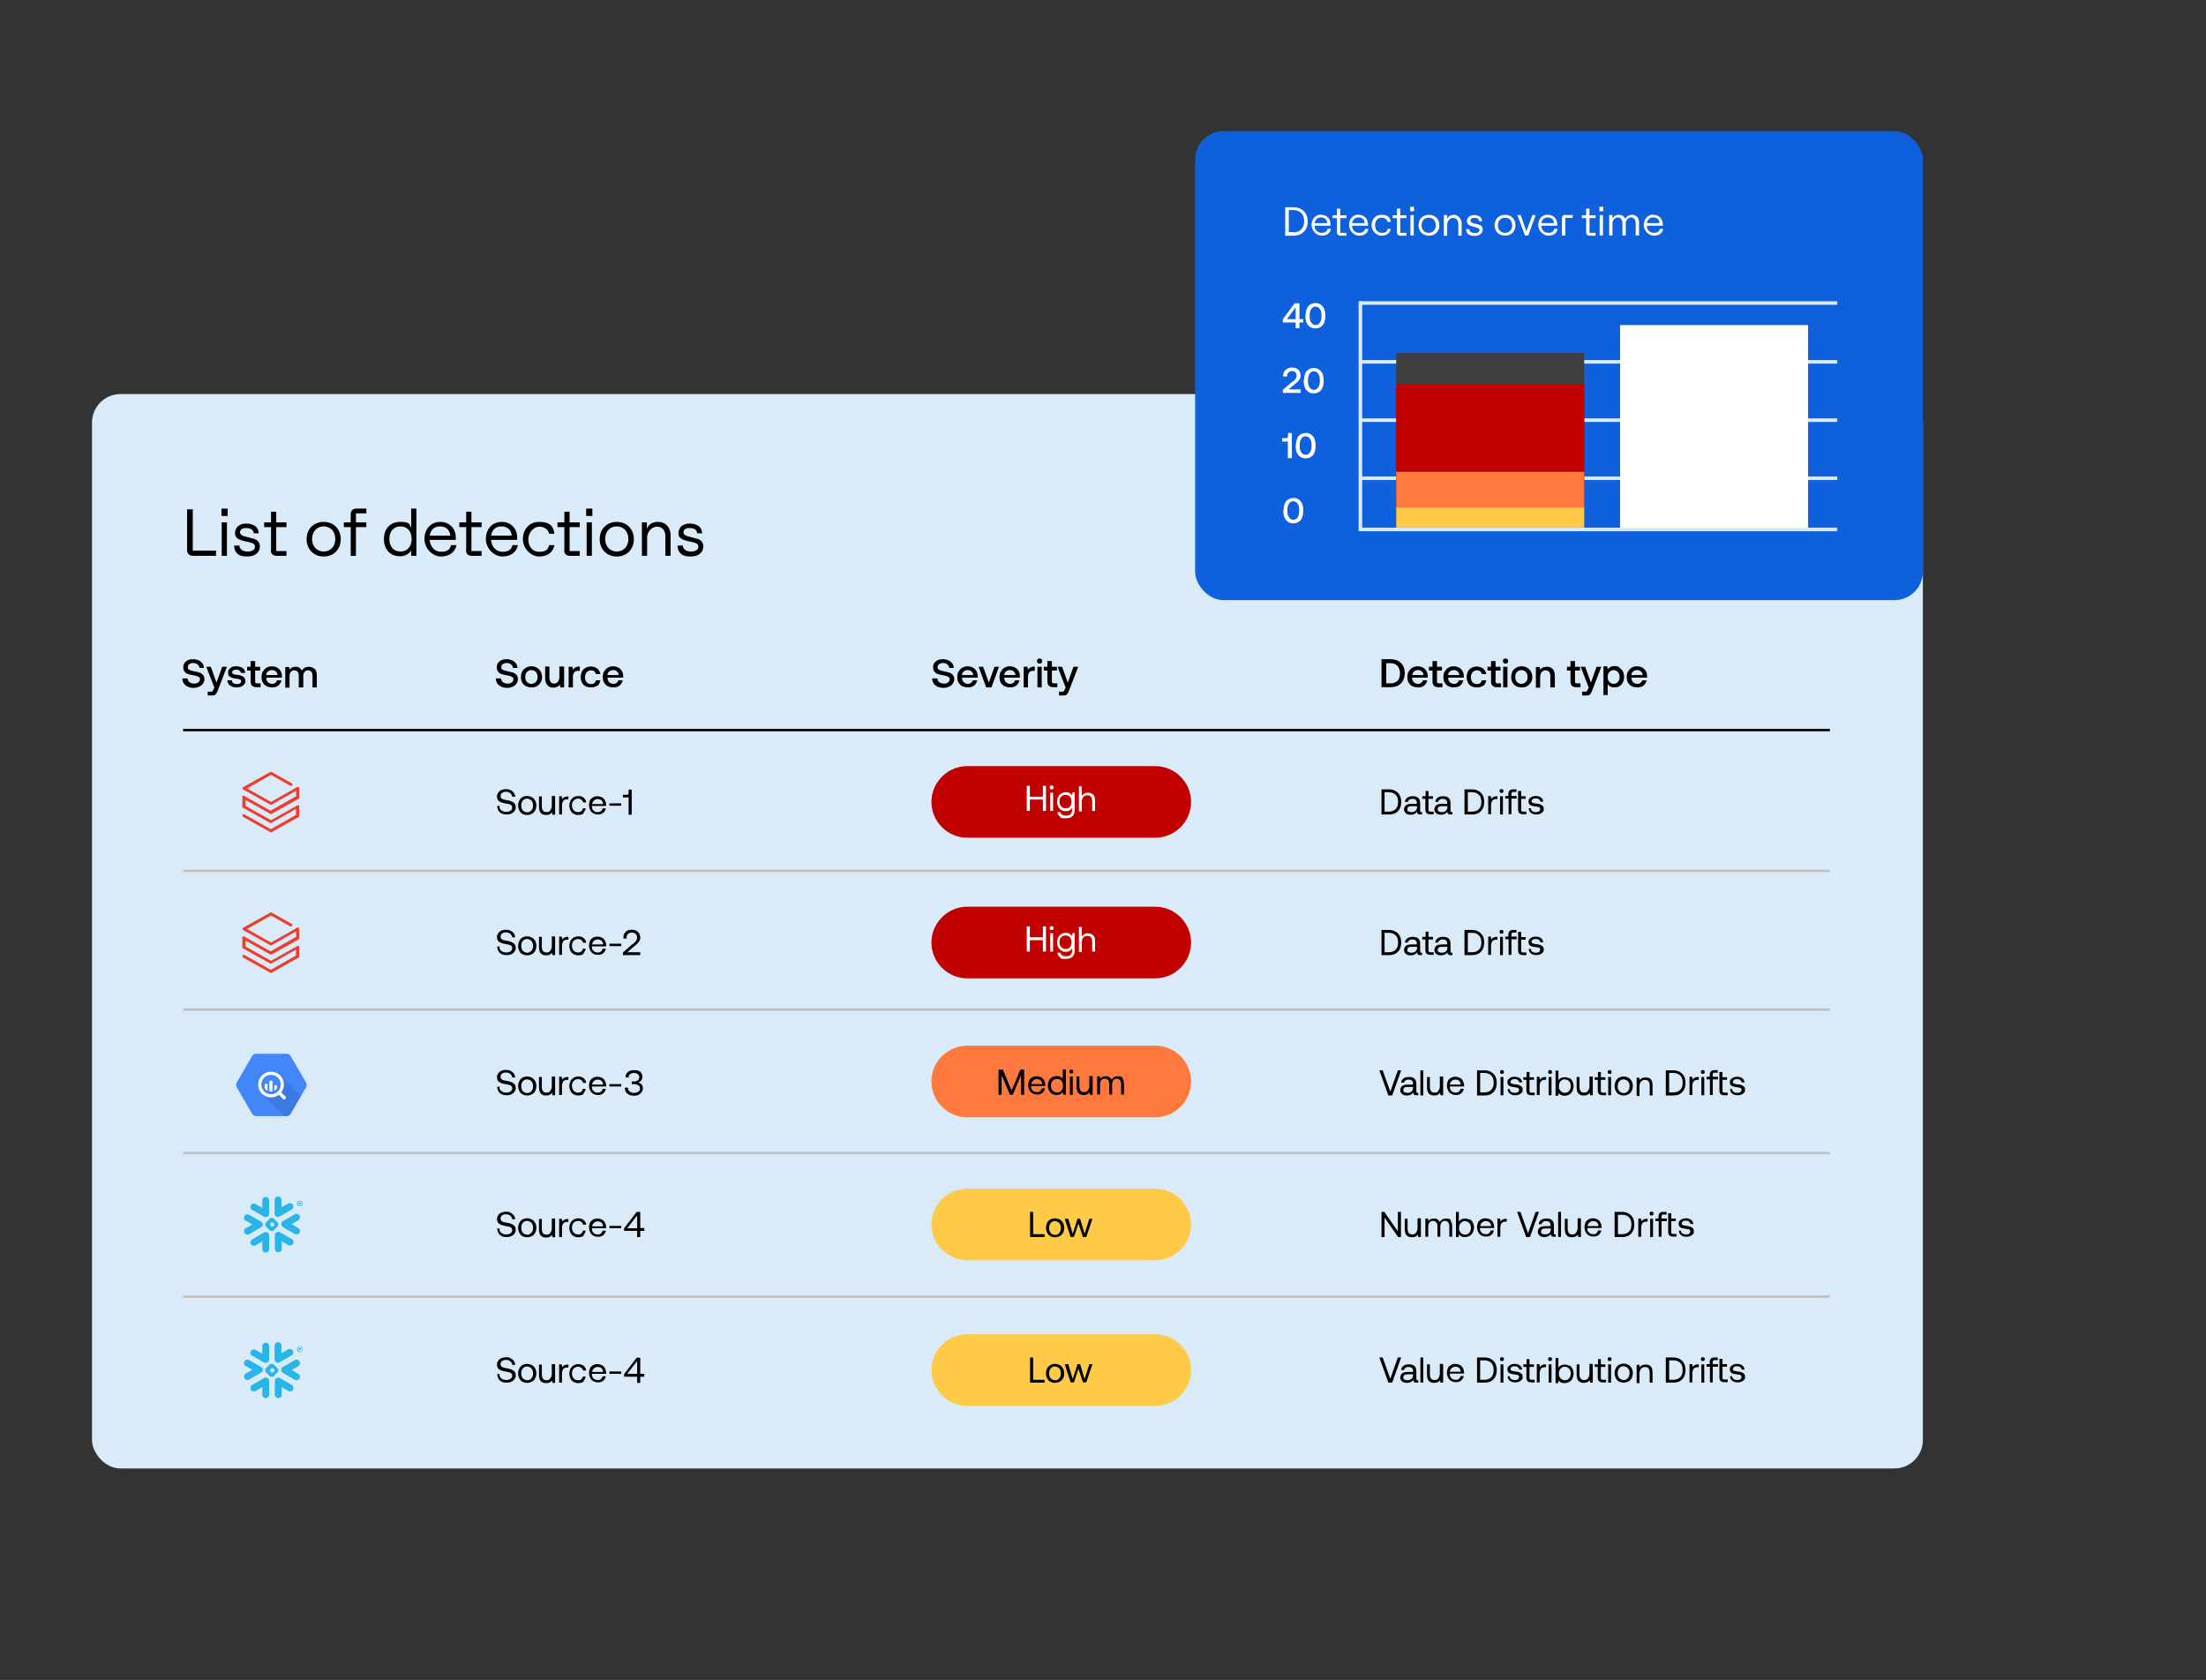 <?xml version="1.0" encoding="UTF-8"?>
<svg id="Layer_1" xmlns="http://www.w3.org/2000/svg" width="930.3" height="708.5" version="1.1" viewBox="0 0 930.3 708.5">
  <rect x="0" y="0" width="930.3" height="708.5" fill="#333333" stroke="none"/>
  <!-- Generator: Adobe Illustrator 29.1.0, SVG Export Plug-In . SVG Version: 2.1.0 Build 142)  -->
  <defs>
    <style>
      .st0, .st1, .st2, .st3 {
        fill: none;
      }

      .st4 {
        isolation: isolate;
        opacity: .1;
      }

      .st5 {
        fill: #d9ebf8;
      }

      .st6 {
        fill: #29b5e8;
        fill-rule: evenodd;
      }

      .st1 {
        stroke: #bfbfbf;
      }

      .st7 {
        fill: #c10000;
      }

      .st8 {
        fill: #3e3e3e;
      }

      .st9 {
        fill: #4386fa;
      }

      .st10 {
        fill: #0e60dc;
      }

      .st11 {
        fill: #fff;
      }

      .st12 {
        fill: #ee3d2c;
      }

      .st13 {
        fill: #ffca47;
      }

      .st2 {
        stroke: #d9ebf8;
        stroke-width: 1.5px;
      }

      .st14 {
        fill: #ff783d;
      }

      .st3 {
        stroke: #000;
      }
    </style>
  </defs>
  <rect class="st0" y=".2" width="930.3" height="708.3"/>
  <rect class="st5" x="38.8" y="166.2" width="772.1" height="453.1" rx="12" ry="12"/>
  <path d="M79.1,286c0,.7.3,1.3.8,1.7.5.4,1.2.6,2,.6s1.3-.2,1.7-.5c.4-.3.7-.7.7-1.3s0-.7-.4-.9-.6-.4-1-.5-1-.3-1.8-.4-1.4-.3-2-.5-1-.6-1.3-1-.5-1-.5-1.8.2-1.3.5-1.8c.4-.5.8-.9,1.5-1.2.6-.3,1.4-.4,2.2-.4s1.6.2,2.3.5c.7.3,1.2.8,1.6,1.3.4.6.6,1.2.6,1.9h-1.9c0-.6-.3-1.1-.8-1.5s-1.1-.6-1.8-.6-1.3.2-1.7.5c-.4.3-.6.7-.6,1.3s0,.7.4.9c.2.2.6.4,1,.5s1,.2,1.7.4c.8.1,1.4.3,2,.5.5.2,1,.6,1.4,1,.3.4.5,1,.5,1.7s-.2,1.3-.6,1.9-.9,1-1.6,1.3-1.4.5-2.3.5-1.8-.2-2.5-.5-1.3-.8-1.7-1.4c-.4-.6-.6-1.3-.6-2.1h2.2ZM88.9,281.2l2.4,6.7,2.4-6.7h2l-3.9,10.1c-.2.5-.4.9-.6,1.2-.2.3-.4.5-.6.6-.3.1-.6.2-1,.2h-2v-1.6h1.3c.3,0,.6,0,.7-.2,0-.1.3-.4.4-.7l.4-.8-3.4-8.8h2-.1ZM97.8,287c0,.5.2.8.6,1.1s.9.4,1.5.4,1-.1,1.3-.3.5-.5.5-.8,0-.5-.2-.7c-.2-.1-.4-.2-.6-.3-.3,0-.7-.1-1.2-.2-.8,0-1.4-.2-1.9-.4-.5-.2-.9-.4-1.2-.7-.3-.3-.4-.8-.4-1.4s0-1,.4-1.4.7-.7,1.2-1c.5-.2,1.1-.3,1.8-.3,1.1,0,2,.3,2.7.7.7.5,1.1,1.2,1.1,2.1h-1.8c0-.4-.3-.7-.6-1-.4-.3-.8-.4-1.3-.4s-1,.1-1.3.3c-.3.2-.5.5-.5.8s0,.5.2.6.4.2.6.3c.2,0,.6.1,1.2.2.7,0,1.4.2,1.9.4s.9.4,1.2.8c.3.4.5.8.5,1.4s-.2,1-.5,1.4-.8.7-1.3,1c-.6.2-1.2.3-1.9.3-1.2,0-2.1-.3-2.8-.8s-1.1-1.3-1.1-2.2h1.9ZM105.7,282.8h-1.5v-1.6h1.5v-2.4h1.9v2.4h2.1v1.6h-2.1v4.5c0,.3,0,.6.2.7,0,.1.4.2.7.2h1.4v1.6h-1.8c-.8,0-1.4-.2-1.8-.6s-.6-1-.6-1.8v-4.7h0ZM110.9,283.2c.4-.7.8-1.2,1.5-1.6.6-.4,1.4-.6,2.2-.6s1.6.2,2.2.5,1.1.8,1.5,1.4.6,1.4.6,2.2v.7h-6.6c0,.9.3,1.5.7,1.9.4.4,1,.7,1.7.7s1-.1,1.4-.4.6-.6.8-1.1h1.8c-.2.9-.6,1.6-1.3,2.2-.7.6-1.6.8-2.6.8s-1.7-.2-2.4-.5c-.7-.4-1.2-.9-1.6-1.6s-.5-1.4-.5-2.3.2-1.7.5-2.3h.1ZM117,284.6c0-.6-.3-1.1-.8-1.5-.4-.4-1-.5-1.6-.5s-1.1.2-1.6.6-.7.8-.7,1.5h4.7ZM132.7,282c.6.6.9,1.6.9,3v4.9h-1.8v-4.9c0-.7-.2-1.3-.5-1.7-.3-.4-.8-.6-1.4-.6s-1.1.2-1.5.7c-.4.4-.5,1.1-.5,1.8v4.7h-1.9v-4.9c0-.8-.2-1.3-.5-1.7s-.8-.6-1.4-.6-1.1.2-1.5.7-.5,1.1-.5,1.9v4.7h-1.8v-8.7h1.6l.2,1.1c.6-.8,1.5-1.2,2.5-1.2s1.1.1,1.6.4.8.7,1.1,1.2c.3-.5.7-.9,1.2-1.2.5-.3,1.1-.4,1.8-.4s1.7.3,2.3.9h.1Z"/>
  <path d="M211.3,286c0,.7.3,1.3.8,1.7.5.4,1.2.6,2,.6s1.3-.2,1.7-.5.7-.7.7-1.3-.1-.7-.4-.9-.6-.4-1-.5-1-.3-1.8-.4-1.4-.3-2-.5-1-.6-1.3-1-.5-1-.5-1.8.2-1.3.5-1.8c.4-.5.8-.9,1.5-1.2.6-.3,1.4-.4,2.2-.4s1.6.2,2.3.5,1.2.8,1.6,1.3c.4.6.6,1.2.6,1.9h-1.9c0-.6-.3-1.1-.8-1.5s-1.1-.6-1.8-.6-1.3.2-1.7.5-.6.7-.6,1.3.1.7.4.9c.2.2.6.4,1,.5s1,.2,1.7.4,1.4.3,2,.5c.5.2,1,.6,1.4,1,.3.4.5,1,.5,1.7s-.2,1.3-.6,1.9c-.4.6-.9,1-1.6,1.3-.7.3-1.4.5-2.3.5s-1.8-.2-2.5-.5-1.3-.8-1.7-1.4-.6-1.3-.6-2.1h2.2ZM221.8,289.4c-.7-.4-1.2-.9-1.6-1.6-.4-.7-.5-1.5-.5-2.3s.2-1.6.5-2.3c.4-.7.9-1.2,1.6-1.6s1.4-.6,2.3-.6,1.6.2,2.3.6,1.2.9,1.6,1.6c.4.7.6,1.4.6,2.3s-.2,1.7-.6,2.3c-.4.7-.9,1.2-1.6,1.6-.7.4-1.4.5-2.3.5s-1.6-.2-2.3-.5ZM226,287.6c.5-.5.7-1.2.7-2.1s-.2-1.5-.7-2.1c-.5-.5-1.1-.8-1.9-.8s-1.4.3-1.9.8-.7,1.2-.7,2.1.2,1.5.7,2.1c.5.5,1.1.8,1.9.8s1.4-.3,1.9-.8ZM237.9,281.2v8.7h-1.6l-.2-1.1c-.7.8-1.6,1.2-2.7,1.2s-1.9-.3-2.5-1c-.6-.6-1-1.6-1-3.1v-4.8h1.8v4.6c0,.8.2,1.5.5,1.9s.8.7,1.5.7,1.2-.3,1.6-.8c.4-.5.6-1.2.6-2.1v-4.3h2,0ZM244.5,281.2v1.7h-.8c-.8,0-1.3.3-1.6.7-.3.5-.5,1.1-.5,1.9v4.4h-1.8v-8.7h1.6l.2,1.3c.2-.4.6-.7,1-1,.4-.2.9-.4,1.6-.4h.4,0ZM251.9,289.1c-.7.6-1.6.8-2.7.8s-1.6-.2-2.3-.5c-.7-.4-1.2-.9-1.5-1.6-.4-.7-.5-1.5-.5-2.3s.2-1.6.5-2.3c.4-.7.9-1.2,1.5-1.5.7-.4,1.4-.6,2.3-.6s2,.3,2.7.9,1.1,1.3,1.3,2.3h-1.9c-.1-.5-.4-.9-.7-1.2-.4-.3-.8-.4-1.4-.4s-1.3.3-1.8.8c-.4.5-.7,1.2-.7,2.1s.2,1.6.7,2.1c.4.5,1,.8,1.8.8s1-.1,1.4-.4.6-.7.7-1.2h1.9c-.2,1-.6,1.8-1.3,2.4v-.2h0ZM254.8,283.2c.4-.7.8-1.2,1.5-1.6.6-.4,1.4-.6,2.2-.6s1.6.2,2.2.5,1.1.8,1.5,1.4.6,1.4.6,2.2v.7h-6.6c0,.9.3,1.5.7,1.9.4.4,1,.7,1.7.7s1-.1,1.4-.4.6-.6.8-1.1h1.8c-.2.9-.6,1.6-1.3,2.2-.7.6-1.6.8-2.6.8s-1.7-.2-2.4-.5c-.7-.4-1.2-.9-1.6-1.6s-.5-1.4-.5-2.3.2-1.7.5-2.3h0ZM260.9,284.6c0-.6-.3-1.1-.8-1.5-.4-.4-1-.5-1.6-.5s-1.1.2-1.6.6-.7.8-.7,1.5h4.7Z"/>
  <path d="M395.3,286c0,.7.3,1.3.8,1.7.5.4,1.2.6,2,.6s1.3-.2,1.7-.5c.4-.3.7-.7.7-1.3s-.1-.7-.4-.9c-.2-.2-.6-.4-1-.5s-1-.3-1.8-.4-1.4-.3-2-.5c-.5-.2-1-.6-1.3-1s-.5-1-.5-1.8.2-1.3.5-1.8c.4-.5.8-.9,1.5-1.2.6-.3,1.4-.4,2.2-.4s1.6.2,2.3.5c.7.3,1.2.8,1.6,1.3.4.6.6,1.2.6,1.9h-1.9c0-.6-.3-1.1-.8-1.5s-1.1-.6-1.8-.6-1.3.2-1.7.5c-.4.3-.6.7-.6,1.3s.1.7.4.9c.2.2.6.4,1,.5s1,.2,1.7.4,1.4.3,2,.5c.5.2,1,.6,1.4,1,.3.4.5,1,.5,1.7s-.2,1.3-.6,1.9-.9,1-1.6,1.3-1.4.5-2.3.5-1.8-.2-2.5-.5-1.3-.8-1.7-1.4c-.4-.6-.6-1.3-.6-2.1h2.2,0ZM404.3,283.2c.4-.7.8-1.2,1.5-1.6s1.4-.6,2.2-.6,1.6.2,2.2.5,1.1.8,1.5,1.4.6,1.4.6,2.2v.7h-6.6c0,.9.3,1.5.7,1.9.4.4,1,.7,1.7.7s1-.1,1.4-.4.6-.6.8-1.1h1.8c-.2.9-.6,1.6-1.3,2.2-.7.6-1.6.8-2.6.8s-1.7-.2-2.4-.5c-.7-.4-1.2-.9-1.6-1.6s-.5-1.4-.5-2.3.2-1.7.5-2.3h0ZM410.4,284.6c0-.6-.3-1.1-.8-1.5-.4-.4-1-.5-1.6-.5s-1.1.2-1.6.6c-.4.4-.7.8-.7,1.5h4.7ZM412.6,281.2h2l2.4,6.7,2.4-6.7h1.9l-3.2,8.7h-2.2l-3.2-8.7h0ZM422.1,283.2c.4-.7.8-1.2,1.5-1.6.6-.4,1.4-.6,2.2-.6s1.6.2,2.2.5,1.1.8,1.5,1.4.6,1.4.6,2.2v.7h-6.6c0,.9.3,1.5.7,1.9.4.4,1,.7,1.7.7s1-.1,1.4-.4.6-.6.8-1.1h1.8c-.2.9-.6,1.6-1.3,2.2-.7.6-1.6.8-2.6.8s-1.7-.2-2.4-.5c-.7-.4-1.2-.9-1.6-1.6s-.5-1.4-.5-2.3.2-1.7.5-2.3h0ZM428.2,284.6c0-.6-.3-1.1-.8-1.5-.4-.4-1-.5-1.6-.5s-1.1.2-1.6.6c-.4.4-.7.8-.7,1.5h4.7ZM436.4,281.2v1.7h-.8c-.8,0-1.3.3-1.6.7-.3.5-.5,1.1-.5,1.9v4.4h-1.8v-8.7h1.6l.2,1.3c.2-.4.6-.7,1-1,.4-.2.9-.4,1.6-.4h.4-.1ZM439.2,278c.2.2.3.5.3.8s-.1.6-.3.8-.5.3-.8.3-.6-.1-.8-.3-.3-.5-.3-.8.1-.6.3-.8.5-.3.8-.3.6.1.8.3ZM437.5,281.2h1.8v8.7h-1.8v-8.7ZM441.7,282.8h-1.5v-1.6h1.5v-2.4h1.9v2.4h2.1v1.6h-2.1v4.5c0,.3,0,.6.2.7.1.1.4.2.7.2h1.4v1.6h-1.8c-.8,0-1.4-.2-1.8-.6s-.6-1-.6-1.8v-4.7h0ZM447.9,281.2l2.4,6.7,2.4-6.7h2l-3.9,10.1c-.2.5-.4.9-.6,1.2-.2.3-.4.5-.6.6-.3.1-.6.2-1,.2h-2v-1.6h1.3c.3,0,.6,0,.7-.2.1-.1.3-.4.4-.7l.4-.8-3.4-8.8h2,0Z"/>
  <path d="M582.6,278h3.8c1.2,0,2.3.3,3.2.7.9.5,1.6,1.2,2.1,2.1s.7,1.9.7,3.1-.3,2.2-.7,3.1c-.5.9-1.2,1.6-2.1,2.1-.9.5-2,.7-3.2.7h-3.8v-11.9h0ZM586.4,288.2c1.3,0,2.3-.4,3-1.1.7-.8,1-1.8,1-3.1s-.4-2.3-1-3.1c-.7-.8-1.7-1.2-3-1.2h-1.8v8.5h1.8ZM594.1,283.2c.4-.7.8-1.2,1.5-1.6.6-.4,1.4-.6,2.2-.6s1.6.2,2.2.5c.6.3,1.1.8,1.5,1.4s.6,1.4.6,2.2v.7h-6.6c0,.9.3,1.5.7,1.9s1,.7,1.7.7,1-.1,1.4-.4.6-.6.8-1.1h1.8c-.2.9-.6,1.6-1.3,2.2s-1.6.8-2.6.8-1.7-.2-2.4-.5c-.7-.4-1.2-.9-1.6-1.6-.4-.7-.5-1.4-.5-2.3s.2-1.7.5-2.3h0ZM600.3,284.6c0-.6-.3-1.1-.8-1.5-.4-.4-1-.5-1.6-.5s-1.1.2-1.6.6c-.4.4-.7.8-.7,1.5h4.7,0ZM604.1,282.8h-1.5v-1.6h1.5v-2.4h1.9v2.4h2.1v1.6h-2.1v4.5c0,.3,0,.6.2.7,0,.1.4.2.7.2h1.4v1.6h-1.8c-.8,0-1.4-.2-1.8-.6-.4-.4-.6-1-.6-1.8v-4.7h0ZM609.3,283.2c.4-.7.8-1.2,1.5-1.6.6-.4,1.4-.6,2.2-.6s1.6.2,2.2.5c.6.3,1.1.8,1.5,1.4s.6,1.4.6,2.2v.7h-6.6c0,.9.3,1.5.7,1.9s1,.7,1.7.7,1-.1,1.4-.4.6-.6.8-1.1h1.8c-.2.9-.6,1.6-1.3,2.2s-1.6.8-2.6.8-1.7-.2-2.4-.5c-.7-.4-1.2-.9-1.6-1.6-.4-.7-.5-1.4-.5-2.3s.2-1.7.5-2.3h0ZM615.4,284.6c0-.6-.3-1.1-.8-1.5-.4-.4-1-.5-1.6-.5s-1.1.2-1.6.6c-.4.4-.7.8-.7,1.5h4.7,0ZM625.5,289.1c-.7.6-1.6.8-2.7.8s-1.6-.2-2.3-.5c-.7-.4-1.2-.9-1.5-1.6s-.5-1.5-.5-2.3.2-1.6.5-2.3c.4-.7.9-1.2,1.5-1.5.7-.4,1.4-.6,2.3-.6s2,.3,2.7.9,1.1,1.3,1.3,2.3h-1.9c0-.5-.4-.9-.7-1.2-.4-.3-.8-.4-1.4-.4s-1.3.3-1.8.8c-.4.5-.7,1.2-.7,2.1s.2,1.6.7,2.1c.4.5,1,.8,1.8.8s1-.1,1.4-.4.6-.7.7-1.2h1.9c-.2,1-.6,1.8-1.3,2.4v-.2h0ZM628.8,282.8h-1.5v-1.6h1.5v-2.4h1.9v2.4h2.1v1.6h-2.1v4.5c0,.3,0,.6.2.7,0,.1.4.2.7.2h1.4v1.6h-1.8c-.8,0-1.4-.2-1.8-.6-.4-.4-.6-1-.6-1.8v-4.7h0ZM635.7,278c.2.2.3.5.3.8s0,.6-.3.8c-.2.2-.5.3-.8.3s-.6-.1-.8-.3c-.2-.2-.3-.5-.3-.8s0-.6.3-.8c.2-.2.5-.3.8-.3s.6.1.8.3ZM633.9,281.2h1.8v8.7h-1.8v-8.7ZM639.4,289.4c-.7-.4-1.2-.9-1.6-1.6s-.5-1.5-.5-2.3.2-1.6.5-2.3.9-1.2,1.6-1.6c.7-.4,1.4-.6,2.3-.6s1.6.2,2.3.6,1.2.9,1.6,1.6.6,1.4.6,2.3-.2,1.7-.6,2.3-.9,1.2-1.6,1.6c-.7.4-1.4.5-2.3.5s-1.6-.2-2.3-.5ZM643.5,287.6c.5-.5.7-1.2.7-2.1s-.2-1.5-.7-2.1c-.5-.5-1.1-.8-1.9-.8s-1.4.3-1.9.8-.7,1.2-.7,2.1.2,1.5.7,2.1c.5.5,1.1.8,1.9.8s1.4-.3,1.9-.8ZM654.7,282c.6.6,1,1.7,1,3.1v4.8h-1.9v-4.7c0-.8-.2-1.4-.5-1.9-.4-.4-.9-.6-1.5-.6s-1.3.3-1.7.8-.6,1.2-.6,2.1v4.4h-1.8v-8.7h1.6l.2,1.1c.6-.8,1.6-1.2,2.8-1.2s1.9.3,2.5,1v-.2h0ZM662.3,282.8h-1.5v-1.6h1.5v-2.4h1.9v2.4h2.1v1.6h-2.1v4.5c0,.3,0,.6.2.7,0,.1.4.2.7.2h1.4v1.6h-1.8c-.8,0-1.4-.2-1.8-.6-.4-.4-.6-1-.6-1.8v-4.7h0ZM668.5,281.2l2.4,6.7,2.4-6.7h2l-3.9,10.1c-.2.5-.4.9-.6,1.2-.2.3-.4.5-.6.6-.3.1-.6.2-1,.2h-2v-1.6h1.3c.3,0,.6,0,.7-.2,0-.1.3-.4.4-.7l.4-.8-3.4-8.8h2-.1ZM682.9,281.6c.6.4,1.1.9,1.5,1.5.3.7.5,1.5.5,2.4s-.2,1.7-.5,2.3c-.4.7-.8,1.2-1.5,1.6-.6.4-1.3.5-2.1.5s-1.2-.1-1.7-.4-.9-.6-1.1-1v4.6h-1.8v-12.1h1.6l.2,1.3c.7-.9,1.6-1.4,2.8-1.4s1.5.2,2.1.5v.2ZM682.3,287.6c.5-.5.7-1.2.7-2.1s-.2-1.5-.7-2.1c-.5-.5-1.1-.8-1.8-.8s-1.4.3-1.8.8c-.5.5-.7,1.2-.7,2.1s.2,1.6.7,2.1,1.1.8,1.8.8,1.4-.3,1.8-.8ZM686.6,283.2c.4-.7.8-1.2,1.5-1.6.6-.4,1.4-.6,2.2-.6s1.6.2,2.2.5c.6.3,1.1.8,1.5,1.4s.6,1.4.6,2.2v.7h-6.6c0,.9.3,1.5.7,1.9s1,.7,1.7.7,1-.1,1.4-.4.6-.6.8-1.1h1.8c-.2.9-.6,1.6-1.3,2.2s-1.6.8-2.6.8-1.7-.2-2.4-.5c-.7-.4-1.2-.9-1.6-1.6-.4-.7-.5-1.4-.5-2.3s.2-1.7.5-2.3h0ZM692.7,284.6c0-.6-.3-1.1-.8-1.5-.4-.4-1-.5-1.6-.5s-1.1.2-1.6.6c-.4.4-.7.8-.7,1.5h4.7,0Z"/>
  <path d="M210.6,399.4c0,.7.3,1.3.9,1.7.5.4,1.2.6,2,.6s1.3-.2,1.8-.5.7-.8.7-1.3-.1-.7-.4-1-.6-.4-1-.5-.9-.2-1.6-.3c-1.1-.2-1.9-.5-2.5-.9s-.9-1.1-.9-2,.2-1.1.5-1.6.7-.8,1.3-1.1c.5-.2,1.2-.4,1.9-.4s1.4.1,2,.4,1,.7,1.4,1.1c.3.5.5,1,.6,1.7h-1.3c0-.6-.4-1.1-.8-1.5-.5-.4-1.1-.6-1.8-.6s-1.3.2-1.7.5-.6.7-.6,1.3.1.7.4,1c.2.2.5.4.9.5s.9.2,1.6.3c1.1.2,1.9.5,2.5.9s1,1.1,1,2-.2,1.1-.5,1.6-.8.8-1.3,1.1c-.6.3-1.2.4-1.9.4s-1.6-.1-2.2-.4c-.6-.3-1.1-.7-1.4-1.3-.3-.5-.5-1.2-.5-1.9h1.3l-.4.2h0ZM220.3,402.4c-.6-.3-1-.8-1.3-1.4s-.5-1.3-.5-2.1.2-1.4.5-2.1c.3-.6.8-1.1,1.3-1.4s1.2-.5,2-.5,1.4.2,2,.5,1,.8,1.4,1.4c.3.6.5,1.3.5,2.1s-.2,1.5-.5,2.1-.8,1.1-1.4,1.4c-.6.3-1.2.5-2,.5s-1.4-.2-2-.5ZM223.6,401.4c.4-.2.7-.6.9-1s.3-.9.3-1.5-.1-1-.3-1.5c-.2-.4-.5-.8-.9-1s-.8-.4-1.3-.4-1,.1-1.3.4c-.4.2-.7.6-.9,1s-.3.9-.3,1.5.1,1,.3,1.5c.2.4.5.8.9,1s.8.4,1.3.4.9-.1,1.3-.4ZM234.1,395.1v7.7h-1.1l-.2-1c-.6.8-1.4,1.1-2.5,1.1s-1.7-.3-2.2-.8-.8-1.4-.8-2.7v-4.3h1.2v4.2c0,.8.2,1.4.5,1.8s.8.6,1.5.6,1.3-.2,1.6-.8c.4-.5.6-1.2.6-2.1v-3.9h1.2l.2.2h0ZM239.7,395.1v1.2h-.6c-.7,0-1.3.3-1.6.7-.3.5-.5,1.1-.5,1.8v3.9h-1.2v-7.7h1.1l.2,1.2c.2-.3.5-.6.9-.8.3-.2.8-.3,1.5-.3h.3,0ZM246.2,402.2c-.6.5-1.4.7-2.3.7s-1.4-.2-2-.5-1-.8-1.3-1.4-.5-1.3-.5-2.1.2-1.4.5-2.1c.3-.6.8-1,1.3-1.4.6-.3,1.2-.5,2-.5s1.6.2,2.2.7c.6.5,1,1.1,1.1,2h-1.3c-.1-.5-.4-.9-.8-1.2-.4-.3-.8-.4-1.4-.4s-1.3.3-1.8.8-.7,1.2-.7,2,.2,1.5.7,2.1c.5.5,1.1.8,1.8.8s1-.1,1.4-.4.6-.7.7-1.2h1.2c-.2.9-.5,1.5-1.1,2h.3ZM248.7,396.9c.3-.6.7-1,1.3-1.4.5-.3,1.2-.5,1.9-.5s1.3.2,1.9.4c.5.3,1,.7,1.3,1.3.3.6.5,1.2.5,1.9v.5h-6c0,.9.2,1.5.7,1.9.4.5,1,.7,1.7.7s1-.1,1.4-.4.6-.7.8-1.2h1.3c-.2.8-.5,1.4-1.1,1.9s-1.3.7-2.2.7-1.4-.2-2-.5-1-.8-1.3-1.4-.5-1.3-.5-2.1.2-1.5.5-2.1l-.2.3h0ZM254.3,398.2c0-.6-.3-1.2-.7-1.5-.4-.4-1-.5-1.6-.5s-1.1.2-1.5.6c-.5.4-.7.9-.8,1.5h4.7-.1,0ZM257,399v-1h5v1h-5ZM266.9,398.2c.6-.5,1-1,1.3-1.4s.5-.9.5-1.4-.2-1.2-.6-1.5c-.4-.4-1-.6-1.7-.6s-1.2.2-1.6.6-.6,1-.6,1.7v.2h-1.3v-.3c0-.7.1-1.3.4-1.8s.7-.9,1.2-1.2c.5-.3,1.2-.4,1.9-.4,1.1,0,2,.3,2.6.9s1,1.3,1,2.3-.1,1-.3,1.4c-.2.4-.5.8-.8,1.1-.3.3-.7.7-1.2,1.1l-3.2,2.7h5.5v1.2h-7.3v-1.1l4.1-3.6h.1Z"/>
  <path class="st7" d="M407.9,382.4h79.3c8.3,0,15.1,6.8,15.1,15.1h0c0,8.3-6.8,15.1-15.1,15.1h-79.3c-8.3,0-15.1-6.8-15.1-15.1h0c0-8.3,6.8-15.1,15.1-15.1h0Z"/>
  <path class="st11" d="M433,390.7h1.3v4.6h5.5v-4.6h1.3v10.6h-1.3v-4.8h-5.5v4.8h-1.3v-10.6ZM444.1,390.8c.2.2.2.3.2.6s0,.4-.2.6-.3.2-.6.2-.4,0-.6-.2-.2-.3-.2-.6,0-.4.2-.6.3-.2.6-.2.4,0,.6.2ZM442.9,393.6h1.2v7.7h-1.2v-7.7ZM453.2,393.6v7.3c0,2.3-1.3,3.5-3.8,3.5s-1.8-.2-2.4-.7-1-1.1-1.1-1.9h1.3c0,.5.3.9.8,1.1.4.3.9.4,1.6.4,1.7,0,2.5-.8,2.5-2.4v-.9c-.6,1-1.4,1.4-2.6,1.4s-1.4-.2-1.9-.5c-.6-.3-1-.8-1.3-1.4s-.5-1.3-.5-2.1.2-1.4.5-2.1c.3-.6.8-1.1,1.3-1.4.6-.3,1.2-.5,1.9-.5s1.1.1,1.6.4c.4.2.8.6,1,1l.2-1.3h1.1-.2ZM450.7,399.9c.4-.2.7-.6.9-1s.3-.9.3-1.5-.1-1-.3-1.5-.5-.8-.9-1-.8-.4-1.3-.4c-.8,0-1.4.3-1.9.8s-.7,1.2-.7,2,.2,1.5.7,2.1,1.1.8,1.9.8.9-.1,1.3-.3ZM460.9,394.3c.6.6.9,1.4.9,2.7v4.3h-1.2v-4.2c0-.8-.2-1.4-.5-1.8s-.9-.6-1.6-.6-1.3.3-1.7.8c-.4.5-.6,1.2-.6,2.1v3.9h-1.2v-10.6h1.2v4.1c.2-.4.6-.7,1-1,.4-.2.9-.4,1.5-.4.9,0,1.7.3,2.3.8h0Z"/>
  <path d="M582.6,392.2h3.1c1.1,0,2,.2,2.8.7.8.4,1.4,1.1,1.8,1.8.4.8.6,1.7.6,2.8s-.2,2-.6,2.8-1,1.4-1.8,1.9c-.8.4-1.7.6-2.8.6h-3.1v-10.6h0ZM585.7,401.6c1.3,0,2.2-.4,2.9-1.1s1-1.7,1-3-.3-2.3-1-3-1.7-1.1-2.9-1.1h-1.8v8.2h1.8ZM599.7,401.7v1.1h-.7c-.5,0-.8,0-1.1-.3s-.3-.5-.3-.9c-.6.9-1.5,1.3-2.6,1.3s-1.6-.2-2.1-.6-.8-1-.8-1.6.3-1.4.8-1.8,1.3-.6,2.3-.6h2.3v-.5c0-.5-.2-.9-.5-1.2-.3-.3-.8-.4-1.4-.4s-1,.1-1.3.4c-.3.2-.6.5-.6.9h-1.2c0-.8.4-1.3,1-1.8.6-.4,1.3-.6,2.3-.6s1.7.2,2.3.7c.5.5.8,1.2.8,2.1v3.3c0,.4.2.6.5.6h.4-.1ZM597.6,399.3h-2.4c-1.1,0-1.7.4-1.7,1.3s.2.7.5.9c.3.2.7.3,1.2.3.8,0,1.3-.2,1.8-.6.4-.4.6-.9.6-1.6v-.4h0ZM601.2,396.2h-1.4v-1.1h1.4v-2.2h1.2v2.2h1.9v1.1h-1.9v4.5c0,.3,0,.6.2.7,0,.1.3.2.7.2h1.3v1.1h-1.4c-.7,0-1.3-.2-1.6-.5s-.5-.8-.5-1.5v-4.6h0ZM612.5,401.7v1.1h-.7c-.5,0-.8,0-1.1-.3s-.3-.5-.3-.9c-.6.9-1.5,1.3-2.6,1.3s-1.6-.2-2.1-.6-.8-1-.8-1.6.3-1.4.8-1.8,1.3-.6,2.3-.6h2.3v-.5c0-.5-.2-.9-.5-1.2-.3-.3-.8-.4-1.4-.4s-1,.1-1.3.4c-.3.2-.6.5-.6.9h-1.2c0-.8.4-1.3,1-1.8.6-.4,1.3-.6,2.3-.6s1.7.2,2.3.7c.5.5.8,1.2.8,2.1v3.3c0,.4.2.6.5.6h.4-.1ZM610.4,399.3h-2.4c-1.1,0-1.7.4-1.7,1.3s.2.7.5.9c.3.2.7.3,1.2.3.8,0,1.3-.2,1.8-.6.4-.4.6-.9.6-1.6v-.4h0ZM617.6,392.2h3.1c1.1,0,2,.2,2.8.7.8.4,1.4,1.1,1.8,1.8.4.8.6,1.7.6,2.8s-.2,2-.6,2.8-1,1.4-1.8,1.9c-.8.4-1.7.6-2.8.6h-3.1v-10.6h0ZM620.8,401.6c1.3,0,2.2-.4,2.9-1.1s1-1.7,1-3-.3-2.3-1-3-1.7-1.1-2.9-1.1h-1.8v8.2h1.8ZM631.5,395.1v1.2h-.6c-.7,0-1.3.3-1.6.7-.3.5-.5,1.1-.5,1.8v3.9h-1.2v-7.7h1.1l.2,1.2c.2-.3.5-.6.9-.8.3-.2.8-.3,1.5-.3h.3-.1ZM633.8,392.4c.2.2.2.3.2.6s0,.4-.2.6-.3.2-.6.2-.4,0-.6-.2c-.2-.2-.2-.3-.2-.6s0-.4.2-.6.3-.2.6-.2.4,0,.6.2ZM632.6,395.1h1.2v7.7h-1.2v-7.7ZM636.1,395.1v-.9c0-.7.2-1.2.5-1.5s.8-.5,1.5-.5h1.4v1.1h-1.3c-.3,0-.5,0-.6.2,0,.1-.2.3-.2.6v.9h2.2v1.1h-2.2v6.6h-1.2v-6.6h-1.4v-1.1h1.4-.1ZM640.3,393h1.2v2.2h1.9v1.1h-1.9v4.5c0,.3,0,.6.2.7,0,.1.3.2.7.2h1.3v1.1h-1.4c-.7,0-1.3-.2-1.6-.5s-.5-.8-.5-1.5v-7.9h0ZM645.6,400.3c0,.5.2.8.6,1.1.4.3.9.4,1.5.4s1-.1,1.3-.3c.3-.2.5-.5.5-.9s0-.5-.2-.7-.4-.3-.6-.3c-.3,0-.6-.1-1.1-.2-.7,0-1.2-.2-1.6-.3-.4-.1-.8-.3-1-.6-.3-.3-.4-.7-.4-1.2s0-.8.4-1.2.6-.6,1.1-.8c.4-.2.9-.3,1.5-.3.9,0,1.6.2,2.2.6.6.4.9,1,1,1.8h-1.2c0-.4-.3-.7-.6-1s-.8-.4-1.3-.4-1,.1-1.3.3c-.3.2-.5.5-.5.8s0,.5.2.6c.2.2.3.2.6.3.2,0,.6.1,1.1.2.7,0,1.2.2,1.7.3.4.2.8.4,1.1.7.3.3.4.7.4,1.3s0,.9-.4,1.2c-.3.4-.6.6-1.1.8-.5.2-1,.3-1.5.3-1,0-1.8-.2-2.4-.7-.6-.5-.9-1.1-.9-1.9h1.2-.3Z"/>
  <path d="M210.6,579.7c0,.7.3,1.3.9,1.7.5.4,1.2.6,2,.6s1.3-.2,1.8-.5.7-.8.7-1.3-.1-.7-.4-1-.6-.4-1-.5-.9-.2-1.6-.3c-1.1-.2-1.9-.5-2.5-.9s-.9-1.1-.9-2,.2-1.1.5-1.6.7-.8,1.3-1.1c.5-.2,1.2-.4,1.9-.4s1.4,0,2,.4,1,.7,1.4,1.1c.3.5.5,1,.6,1.7h-1.3c0-.6-.4-1.1-.8-1.5-.5-.4-1.1-.6-1.8-.6s-1.3.2-1.7.5-.6.7-.6,1.3.1.7.4,1c.2.2.5.4.9.5s.9.2,1.6.3c1.1.2,1.9.5,2.5.9s1,1.1,1,2-.2,1.1-.5,1.6-.8.8-1.3,1.1c-.6.3-1.2.4-1.9.4s-1.6,0-2.2-.4c-.6-.3-1.1-.7-1.4-1.3s-.5-1.2-.5-1.9h1.3l-.4.2ZM220.3,582.7c-.6-.3-1-.8-1.3-1.4-.3-.6-.5-1.3-.5-2.1s.2-1.4.5-2.1c.3-.6.8-1.1,1.3-1.4.6-.3,1.2-.5,2-.5s1.4.2,2,.5,1,.8,1.4,1.4c.3.6.5,1.3.5,2.1s-.2,1.5-.5,2.1-.8,1.1-1.4,1.4c-.6.3-1.2.5-2,.5s-1.4-.2-2-.5ZM223.6,581.7c.4-.2.7-.6.9-1s.3-.9.3-1.5-.1-1-.3-1.5c-.2-.4-.5-.8-.9-1s-.8-.4-1.3-.4-1,0-1.3.4c-.4.2-.7.6-.9,1s-.3.9-.3,1.5.1,1,.3,1.5c.2.4.5.8.9,1s.8.4,1.3.4.9,0,1.3-.4ZM234.1,575.5v7.7h-1.1l-.2-1c-.6.8-1.4,1.1-2.5,1.1s-1.7-.3-2.2-.8c-.6-.6-.8-1.4-.8-2.7v-4.3h1.2v4.2c0,.8.2,1.4.5,1.8.3.4.8.6,1.5.6s1.3-.2,1.6-.8c.4-.5.6-1.2.6-2.1v-3.9h1.2l.2.2ZM239.7,575.5v1.2h-.6c-.7,0-1.3.3-1.6.7-.3.5-.5,1.1-.5,1.8v3.9h-1.2v-7.7h1.1l.2,1.2c.2-.3.5-.6.9-.8.3-.2.8-.3,1.5-.3h.3,0ZM246.2,582.6c-.6.5-1.4.7-2.3.7s-1.4-.2-2-.5-1-.8-1.3-1.4c-.3-.6-.5-1.3-.5-2.1s.2-1.4.5-2.1c.3-.6.8-1,1.3-1.4.6-.3,1.2-.5,2-.5s1.6.2,2.2.7c.6.5,1,1.1,1.1,2h-1.3c-.1-.5-.4-.9-.8-1.2-.4-.3-.8-.4-1.4-.4s-1.3.3-1.8.8-.7,1.2-.7,2,.2,1.5.7,2.1c.5.5,1.1.8,1.8.8s1,0,1.4-.4c.4-.3.6-.7.7-1.2h1.2c-.2.9-.5,1.5-1.1,2h.3ZM248.7,577.2c.3-.6.7-1,1.3-1.4.5-.3,1.2-.5,1.9-.5s1.3.2,1.9.4c.5.3,1,.7,1.3,1.3s.5,1.2.5,1.9v.5h-6c0,.9.2,1.5.7,1.9.4.5,1,.7,1.7.7s1,0,1.4-.4c.4-.3.6-.7.8-1.2h1.3c-.2.8-.5,1.4-1.1,1.9s-1.3.7-2.2.7-1.4-.2-2-.5-1-.8-1.3-1.4-.5-1.3-.5-2.1.2-1.5.5-2.1l-.2.3h0ZM254.3,578.5c0-.6-.3-1.2-.7-1.5-.4-.4-1-.5-1.6-.5s-1.1.2-1.5.6c-.5.4-.7.9-.8,1.5h4.7-.1,0ZM257,579.4v-1h5v1h-5ZM263.2,579.5l5.3-6.9h1.5v6.8h1.7v1.2h-1.7v2.6h-1.3v-2.6h-5.5v-1.1ZM264.5,579.4h4.2v-5.4l-4.2,5.4Z"/>
  <path class="st13" d="M407.9,562.7h79.3c8.3,0,15.1,6.8,15.1,15.1h0c0,8.3-6.8,15.1-15.1,15.1h-79.3c-8.3,0-15.1-6.8-15.1-15.1h0c0-8.3,6.8-15.1,15.1-15.1h0Z"/>
  <path d="M434.4,583.1v-10.6h1.3v9.4h4.8v1.2h-6.1,0ZM442.9,582.7c-.6-.3-1-.8-1.3-1.4-.3-.6-.5-1.3-.5-2.1s.2-1.4.5-2.1c.3-.6.8-1.1,1.3-1.4.6-.3,1.2-.5,2-.5s1.4.2,2,.5,1,.8,1.4,1.4c.3.6.5,1.3.5,2.1s-.2,1.5-.5,2.1-.8,1.1-1.4,1.4-1.2.5-2,.5-1.4-.2-2-.5ZM446.2,581.7c.4-.2.7-.6.9-1,.2-.4.3-.9.3-1.5s-.1-1-.3-1.5c-.2-.4-.5-.8-.9-1s-.8-.4-1.3-.4-1,0-1.3.4c-.4.2-.7.6-.9,1-.2.4-.3.9-.3,1.5s.1,1,.3,1.5c.2.4.5.8.9,1s.8.4,1.3.4.9,0,1.3-.4ZM449.2,575.3h1.3l1.9,6.3,2-6.3h1.1l1.9,6.3,2-6.3h1.3l-2.6,7.7h-1.4l-1.9-5.7-1.9,5.7h-1.4l-2.5-7.7h.2Z"/>
  <path d="M581.7,572.5h1.4l3.2,9,3.2-9h1.4l-3.8,10.6h-1.6l-3.8-10.6h0ZM598.1,582v1.1h-.7c-.5,0-.8,0-1.1-.3s-.3-.5-.3-.9c-.6.9-1.5,1.3-2.6,1.3s-1.6-.2-2.1-.6c-.5-.4-.8-1-.8-1.6s.3-1.4.8-1.8c.5-.4,1.3-.6,2.3-.6h2.3v-.5c0-.5-.2-.9-.5-1.2s-.8-.4-1.4-.4-1,0-1.3.4c-.3.2-.6.5-.6.9h-1.2c0-.8.4-1.3,1-1.8s1.3-.6,2.3-.6,1.7.2,2.3.7c.5.5.8,1.2.8,2.1v3.3c0,.4.2.6.5.6h.4-.1ZM595.9,579.6h-2.4c-1.1,0-1.7.4-1.7,1.3s.2.7.5.9.7.3,1.2.3c.8,0,1.3-.2,1.8-.6.4-.4.6-.9.6-1.6v-.4h0ZM599,572.5h1.2v10.6h-1.2v-10.6ZM608.6,575.4v7.7h-1.1l-.2-1c-.6.8-1.4,1.1-2.5,1.1s-1.7-.3-2.2-.8-.8-1.4-.8-2.7v-4.3h1.2v4.2c0,.8.2,1.4.5,1.8.3.4.8.6,1.5.6s1.3-.2,1.6-.8c.4-.5.6-1.2.6-2.1v-3.9h1.2l.2.2ZM610.5,577.1c.3-.6.7-1,1.3-1.4.5-.3,1.2-.5,1.9-.5s1.3.2,1.9.4c.5.3,1,.7,1.3,1.3s.5,1.2.5,1.9v.5h-6c0,.9.2,1.5.7,1.9.4.5,1,.7,1.7.7s1,0,1.4-.4c.4-.3.6-.7.8-1.2h1.3c-.2.8-.5,1.4-1.1,1.9s-1.3.7-2.2.7-1.4-.2-2-.5-1-.8-1.3-1.4-.5-1.3-.5-2.1.2-1.5.5-2.1l-.2.3h0ZM616,578.4c0-.6-.3-1.2-.7-1.5-.4-.4-1-.5-1.6-.5s-1.1.2-1.5.6c-.5.4-.7.9-.8,1.5h4.7-.1ZM622.9,572.5h3.1c1.1,0,2,.2,2.8.7.8.4,1.4,1.1,1.8,1.8.4.8.6,1.7.6,2.8s-.2,2-.6,2.8-1,1.4-1.8,1.9c-.8.4-1.7.6-2.8.6h-3.1v-10.6ZM626,581.9c1.3,0,2.2-.4,2.9-1.1.7-.7,1-1.7,1-3s-.3-2.3-1-3-1.7-1.1-2.9-1.1h-1.8v8.2h1.8ZM634,572.6c.2.2.2.3.2.6s0,.4-.2.6-.3.2-.6.2-.4,0-.6-.2c-.2-.2-.2-.3-.2-.6s0-.4.2-.6.3-.2.6-.2.4,0,.6.2ZM632.8,575.4h1.2v7.7h-1.2v-7.7ZM636.7,580.5c0,.5.2.8.6,1.1.4.3.9.4,1.5.4s1,0,1.3-.3.5-.5.5-.9,0-.5-.2-.7-.4-.3-.6-.3c-.3,0-.6,0-1.1-.2-.7,0-1.2-.2-1.6-.3-.4,0-.8-.3-1-.6-.3-.3-.4-.7-.4-1.2s0-.8.4-1.2.6-.6,1.1-.8c.4-.2.9-.3,1.5-.3.9,0,1.6.2,2.2.6s.9,1,1,1.8h-1.2c0-.4-.3-.7-.6-1s-.8-.4-1.3-.4-1,0-1.3.3-.5.5-.5.8,0,.5.2.6c.2.2.3.2.6.3.2,0,.6,0,1.1.2.7,0,1.2.2,1.7.3.4.2.8.4,1.1.7s.4.7.4,1.3,0,.9-.4,1.2c-.3.4-.6.6-1.1.8s-1,.3-1.5.3c-1,0-1.8-.2-2.4-.7-.6-.5-.9-1.1-.9-1.9h1.2-.3ZM643.8,576.5h-1.4v-1.1h1.4v-2.2h1.2v2.2h1.9v1.1h-1.9v4.5c0,.3,0,.6.2.7,0,0,.3.2.7.2h1.3v1.1h-1.4c-.7,0-1.3-.2-1.6-.5s-.5-.8-.5-1.5v-4.6h0ZM652,575.4v1.2h-.6c-.7,0-1.3.3-1.6.7-.3.5-.5,1.1-.5,1.8v3.9h-1.2v-7.7h1.1l.2,1.2c.2-.3.5-.6.9-.8.3-.2.8-.3,1.5-.3h.3-.1ZM654.3,572.6c.2.2.2.3.2.6s0,.4-.2.6-.3.2-.6.2-.4,0-.6-.2c-.2-.2-.2-.3-.2-.6s0-.4.2-.6.3-.2.6-.2.4,0,.6.2ZM653.1,575.4h1.2v7.7h-1.2v-7.7ZM661.8,575.8c.6.3,1,.8,1.3,1.4.3.6.5,1.3.5,2.1s-.2,1.5-.5,2.1-.8,1.1-1.3,1.4c-.6.3-1.2.5-1.9.5s-1.2,0-1.6-.3c-.5-.2-.8-.5-1-.9l-.2,1.2h-1.1v-10.6h1.2v4.1c.6-.9,1.5-1.3,2.6-1.3s1.3.2,1.9.5v-.2h0ZM661.7,581.3c.5-.5.7-1.2.7-2.1s-.2-1.5-.7-2-1.1-.8-1.8-.8-.9,0-1.3.4c-.4.2-.7.6-.9,1s-.3.9-.3,1.4,0,1.1.3,1.5.5.8.9,1,.8.4,1.3.4c.8,0,1.4-.3,1.8-.8h0ZM671.7,575.4v7.7h-1.1l-.2-1c-.6.8-1.4,1.1-2.5,1.1s-1.7-.3-2.2-.8-.8-1.4-.8-2.7v-4.3h1.2v4.2c0,.8.2,1.4.5,1.8.3.4.8.6,1.5.6s1.3-.2,1.6-.8c.4-.5.6-1.2.6-2.1v-3.9h1.2l.2.2ZM673.9,576.5h-1.4v-1.1h1.4v-2.2h1.2v2.2h1.9v1.1h-1.9v4.5c0,.3,0,.6.2.7,0,0,.3.2.7.2h1.3v1.1h-1.4c-.7,0-1.3-.2-1.6-.5s-.5-.8-.5-1.5v-4.6h0ZM679.4,572.6c.2.2.2.3.2.6s0,.4-.2.6c-.2.2-.3.2-.6.2s-.4,0-.6-.2-.2-.3-.2-.6,0-.4.2-.6c.2-.2.3-.2.6-.2s.4,0,.6.2ZM678.2,575.4h1.2v7.7h-1.2v-7.7ZM682.7,582.6c-.6-.3-1-.8-1.3-1.4-.3-.6-.5-1.3-.5-2.1s.2-1.4.5-2.1c.3-.6.8-1.1,1.3-1.4.6-.3,1.2-.5,2-.5s1.4.2,2,.5,1,.8,1.4,1.4c.3.6.5,1.3.5,2.1s-.2,1.5-.5,2.1-.8,1.1-1.4,1.4c-.6.3-1.2.5-2,.5s-1.4-.2-2-.5ZM686,581.6c.4-.2.7-.6.9-1s.3-.9.3-1.5,0-1-.3-1.5c-.2-.4-.5-.8-.9-1s-.8-.4-1.3-.4-1,0-1.3.4c-.4.2-.7.6-.9,1s-.3.9-.3,1.5,0,1,.3,1.5c.2.4.5.8.9,1s.8.4,1.3.4.9,0,1.3-.4ZM696,576.1c.6.6.9,1.4.9,2.7v4.3h-1.2v-4.2c0-.8-.2-1.4-.5-1.8-.4-.4-.9-.6-1.5-.6s-1.3.3-1.7.8-.6,1.2-.6,2.1v3.9h-1.2v-7.7h1.1l.2,1c.6-.8,1.4-1.1,2.5-1.1s1.7.3,2.3.8l-.3-.2ZM702.5,572.5h3.1c1.1,0,2,.2,2.8.7.8.4,1.4,1.1,1.8,1.8.4.8.6,1.7.6,2.8s-.2,2-.6,2.8-1,1.4-1.8,1.9c-.8.4-1.7.6-2.8.6h-3.1v-10.6ZM705.7,581.9c1.3,0,2.2-.4,2.9-1.1.7-.7,1-1.7,1-3s-.3-2.3-1-3-1.7-1.1-2.9-1.1h-1.8v8.2h1.8ZM716.4,575.4v1.2h-.6c-.7,0-1.3.3-1.6.7-.3.5-.5,1.1-.5,1.8v3.9h-1.2v-7.7h1.1l.2,1.2c.2-.3.5-.6.9-.8.3-.2.8-.3,1.5-.3h.3-.1ZM718.7,572.6c.2.2.2.3.2.6s0,.4-.2.6c-.2.2-.3.2-.6.2s-.4,0-.6-.2-.2-.3-.2-.6,0-.4.2-.6c.2-.2.3-.2.6-.2s.4,0,.6.2ZM717.5,575.4h1.2v7.7h-1.2v-7.7ZM721,575.4v-.9c0-.7.2-1.2.5-1.5s.8-.5,1.5-.5h1.4v1.1h-1.3c-.3,0-.5,0-.6.2,0,0-.2.3-.2.6v.9h2.2v1.1h-2.2v6.6h-1.2v-6.6h-1.4v-1.1h1.4-.1ZM725.2,573.1h1.2v2.2h1.9v1.1h-1.9v4.5c0,.3,0,.6.2.7,0,0,.3.2.7.2h1.3v1.1h-1.4c-.7,0-1.3-.2-1.6-.5s-.5-.8-.5-1.5v-7.9h0ZM730.5,580.5c0,.5.2.8.6,1.1.4.3.9.4,1.5.4s1,0,1.3-.3.5-.5.5-.9,0-.5-.2-.7-.4-.3-.6-.3c-.3,0-.6,0-1.1-.2-.7,0-1.2-.2-1.6-.3-.4,0-.8-.3-1-.6-.3-.3-.4-.7-.4-1.2s0-.8.4-1.2.6-.6,1.1-.8c.4-.2.9-.3,1.5-.3.9,0,1.6.2,2.2.6s.9,1,1,1.8h-1.2c0-.4-.3-.7-.6-1s-.8-.4-1.3-.4-1,0-1.3.3-.5.5-.5.8,0,.5.2.6c.2.2.3.2.6.3.2,0,.6,0,1.1.2.7,0,1.2.2,1.7.3.4.2.8.4,1.1.7s.4.7.4,1.3,0,.9-.4,1.2c-.3.4-.6.6-1.1.8s-1,.3-1.5.3c-1,0-1.8-.2-2.4-.7-.6-.5-.9-1.1-.9-1.9h1.2-.3Z"/>
  <rect class="st10" x="504" y="55.3" width="306.9" height="197.8" rx="12" ry="12"/>
  <path class="st3" d="M77.2,307.9h694.5"/>
  <path class="st1" d="M77.2,367.3h694.5"/>
  <path class="st1" d="M77.2,425.8h694.5"/>
  <path class="st1" d="M77.2,486.3h694.5"/>
  <path class="st1" d="M77.2,546.8h694.5"/>
  <path class="st6" d="M125.8,576.2l-2.8,1.6,2.8,1.6c.7.4.9,1.3.5,2s-1.3.9-2,.5l-5-2.9c-.5-.3-.7-.8-.7-1.3v-.3c0-.4.3-.7.7-.9l5-2.9c.7-.4,1.6-.2,2,.5h0c.4.7.2,1.6-.5,2h0ZM123.1,584.1l-5-2.9c-.7-.4-1.6-.2-2,.5,0,.2-.2.5-.2.7v5.8c0,.8.7,1.5,1.5,1.4.8,0,1.4-.6,1.4-1.4v-3.2l2.8,1.6c.7.4,1.6.2,2-.5s.2-1.6-.5-2h0ZM117.3,578.5l-2.1,2.1h-1.2l-2.1-2.1v-1.2l2.1-2.1h1.2l2.1,2.1v1.2h0ZM115.7,577.9v-.3l-.6-.6h-.6l-.6.6v.3h0v.3l.6.6h.6l.6-.6v-.3h0ZM106.3,571.7l5,2.9c.7.4,1.6.2,2-.5,0-.2.2-.5.2-.7v-5.7c0-.8-.7-1.5-1.5-1.4-.8,0-1.4.6-1.4,1.4v3.2l-2.8-1.6c-.7-.4-1.6-.2-2,.5s-.2,1.6.5,2h0ZM117.2,574.7c.3,0,.6,0,.8-.2l5-2.9c.7-.4.9-1.3.5-2s-1.3-.9-2-.5l-2.8,1.6v-3.2c0-.8-.7-1.5-1.5-1.4-.8,0-1.4.6-1.4,1.4v5.8c0,.8.6,1.4,1.4,1.5h0ZM112.1,581c-.3,0-.6,0-.8.2l-5,2.9c-.7.4-.9,1.3-.5,2s1.3.9,2,.5h0l2.8-1.6v3.2c0,.8.7,1.5,1.5,1.4.8,0,1.4-.6,1.4-1.4v-5.8c0-.8-.6-1.4-1.4-1.5h0ZM110.8,578.2c.2-.7,0-1.4-.7-1.7l-5-2.9c-.7-.4-1.6-.2-2,.5s-.2,1.6.5,2h0l2.8,1.6-2.8,1.6c-.7.4-.9,1.3-.5,2s1.3.9,2,.5h0l5-2.9c.3-.2.6-.5.7-.8h0ZM126.6,568.7h-.2v.3h.4-.2s0-.3,0-.3ZM126.1,568.5h.5c.3,0,.5.2.5.4s0,.3-.2.3l.2.3h-.3l-.2-.3h-.2v.3h-.3v-1.1h0ZM127.5,569.1c0-.5-.4-1-.9-1h0c-.6,0-.9.4-.9,1s.4,1,.9,1,.9-.4,1-.9h0ZM127.7,569.1c0,.7-.4,1.2-1.2,1.2s-1.2-.6-1.2-1.2.4-1.2,1.2-1.2,1.2.5,1.2,1.2h0Z"/>
  <g>
    <path d="M210.6,518.3c0,.7.3,1.3.9,1.7.5.4,1.2.6,2,.6s1.3-.2,1.8-.5.7-.8.7-1.3-.1-.7-.4-1-.6-.4-1-.5-.9-.2-1.6-.3c-1.1-.2-1.9-.5-2.5-.9s-.9-1.1-.9-2,.2-1.1.5-1.6.7-.8,1.3-1.1c.5-.2,1.2-.4,1.9-.4s1.4,0,2,.4,1,.7,1.4,1.1c.3.5.5,1,.6,1.7h-1.3c0-.6-.4-1.1-.8-1.5-.5-.4-1.1-.6-1.8-.6s-1.3.2-1.7.5-.6.7-.6,1.3.1.7.4,1c.2.2.5.4.9.5s.9.2,1.6.3c1.1.2,1.9.5,2.5.9s1,1.1,1,2-.2,1.1-.5,1.6-.8.8-1.3,1.1c-.6.3-1.2.4-1.9.4s-1.6,0-2.2-.4c-.6-.3-1.1-.7-1.4-1.3s-.5-1.2-.5-1.9h1.3l-.4.2h0ZM220.3,521.3c-.6-.3-1-.8-1.3-1.4-.3-.6-.5-1.3-.5-2.1s.2-1.4.5-2.1c.3-.6.8-1.1,1.3-1.4.6-.3,1.2-.5,2-.5s1.4.2,2,.5,1,.8,1.4,1.4c.3.6.5,1.3.5,2.1s-.2,1.5-.5,2.1-.8,1.1-1.4,1.4c-.6.3-1.2.5-2,.5s-1.4-.2-2-.5ZM223.6,520.3c.4-.2.7-.6.9-1s.3-.9.3-1.5-.1-1-.3-1.5c-.2-.4-.5-.8-.9-1s-.8-.4-1.3-.4-1,0-1.3.4c-.4.2-.7.6-.9,1s-.3.9-.3,1.5.1,1,.3,1.5c.2.4.5.8.9,1s.8.4,1.3.4.9,0,1.3-.4ZM234.1,514.1v7.7h-1.1l-.2-1c-.6.8-1.4,1.1-2.5,1.1s-1.7-.3-2.2-.8c-.6-.6-.8-1.4-.8-2.7v-4.3h1.2v4.2c0,.8.2,1.4.5,1.8.3.4.8.6,1.5.6s1.3-.2,1.6-.8c.4-.5.6-1.2.6-2.1v-3.9h1.2l.2.2ZM239.7,514.1v1.2h-.6c-.7,0-1.3.3-1.6.7-.3.5-.5,1.1-.5,1.8v3.9h-1.2v-7.7h1.1l.2,1.2c.2-.3.5-.6.9-.8.3-.2.8-.3,1.5-.3h.3,0ZM246.2,521.1c-.6.5-1.4.7-2.3.7s-1.4-.2-2-.5-1-.8-1.3-1.4c-.3-.6-.5-1.3-.5-2.1s.2-1.4.5-2.1c.3-.6.8-1,1.3-1.4.6-.3,1.2-.5,2-.5s1.6.2,2.2.7c.6.5,1,1.1,1.1,2h-1.3c-.1-.5-.4-.9-.8-1.2-.4-.3-.8-.4-1.4-.4s-1.3.3-1.8.8-.7,1.2-.7,2,.2,1.5.7,2.1c.5.5,1.1.8,1.8.8s1,0,1.4-.4c.4-.3.6-.7.7-1.2h1.2c-.2.9-.5,1.5-1.1,2h.3ZM248.7,515.8c.3-.6.7-1,1.3-1.4.5-.3,1.2-.5,1.9-.5s1.3.2,1.9.4c.5.3,1,.7,1.3,1.3s.5,1.2.5,1.9v.5h-6c0,.9.2,1.5.7,1.9.4.5,1,.7,1.7.7s1,0,1.4-.4c.4-.3.6-.7.8-1.2h1.3c-.2.8-.5,1.4-1.1,1.9s-1.3.7-2.2.7-1.4-.2-2-.5-1-.8-1.3-1.4-.5-1.3-.5-2.1.2-1.5.5-2.1l-.2.3h0ZM254.3,517.1c0-.6-.3-1.2-.7-1.5-.4-.4-1-.5-1.6-.5s-1.1.2-1.5.6c-.5.4-.7.9-.8,1.5h4.7-.1,0ZM257,518v-1h5v1h-5ZM263.2,518l5.3-6.9h1.5v6.8h1.7v1.2h-1.7v2.6h-1.3v-2.6h-5.5v-1.1h0ZM264.5,518h4.2v-5.4l-4.2,5.4Z"/>
    <path class="st13" d="M407.9,501.3h79.3c8.3,0,15.1,6.8,15.1,15.1h0c0,8.3-6.8,15.1-15.1,15.1h-79.3c-8.3,0-15.1-6.8-15.1-15.1h0c0-8.3,6.8-15.1,15.1-15.1h0Z"/>
    <path d="M434.4,521.7v-10.6h1.3v9.4h4.8v1.2h-6.1,0ZM442.9,521.3c-.6-.3-1-.8-1.3-1.4-.3-.6-.5-1.3-.5-2.1s.2-1.4.5-2.1c.3-.6.8-1.1,1.3-1.4.6-.3,1.2-.5,2-.5s1.4.2,2,.5,1,.8,1.4,1.4c.3.6.5,1.3.5,2.1s-.2,1.5-.5,2.1-.8,1.1-1.4,1.4-1.2.5-2,.5-1.4-.2-2-.5ZM446.2,520.4c.4-.2.7-.6.9-1,.2-.4.3-.9.3-1.5s-.1-1-.3-1.5c-.2-.4-.5-.8-.9-1s-.8-.4-1.3-.4-1,0-1.3.4c-.4.2-.7.6-.9,1-.2.4-.3.9-.3,1.5s.1,1,.3,1.5c.2.4.5.8.9,1s.8.4,1.3.4.9,0,1.3-.4ZM449.2,514h1.3l1.9,6.3,2-6.3h1.1l1.9,6.3,2-6.3h1.3l-2.6,7.7h-1.4l-1.9-5.7-1.9,5.7h-1.4l-2.5-7.7h.2Z"/>
    <path d="M582.6,521.7v-10.6h1.2l5.7,8.2v-8.2h1.3v10.6h-1.2l-5.7-8.2v8.2h-1.3ZM599.2,514v7.7h-1.1l-.2-1c-.6.8-1.4,1.1-2.5,1.1s-1.7-.3-2.2-.8-.8-1.4-.8-2.7v-4.3h1.2v4.2c0,.8.2,1.4.5,1.8.3.4.8.6,1.5.6s1.3-.2,1.6-.8c.4-.5.6-1.2.6-2.1v-3.9h1.2l.2.2ZM611.6,514.7c.5.5.8,1.4.8,2.5v4.4h-1.2v-4.4c0-.7-.2-1.3-.5-1.7s-.8-.6-1.3-.6-1.2.2-1.5.7c-.4.5-.5,1.1-.5,1.9v4.1h-1.2v-4.4c0-.7-.2-1.3-.5-1.7s-.8-.6-1.4-.6-1.1.2-1.5.7-.5,1.1-.5,1.9v4.1h-1.2v-7.7h1.1l.2,1.1c.5-.8,1.3-1.1,2.3-1.1s1,0,1.5.4c.4.2.8.6,1,1.1.5-1,1.4-1.5,2.7-1.5s1.6.3,2.1.8h-.4,0ZM619.8,514.2c.6.3,1,.8,1.3,1.4.3.6.5,1.3.5,2.1s-.2,1.5-.5,2.1-.8,1.1-1.3,1.4c-.6.3-1.2.5-1.9.5s-1.2,0-1.6-.3c-.5-.2-.8-.5-1-.9l-.2,1.2h-1.1v-10.6h1.2v4.1c.6-.9,1.5-1.3,2.6-1.3s1.3.2,1.9.5v-.2h0ZM619.6,519.9c.5-.5.7-1.2.7-2.1s-.2-1.5-.7-2-1.1-.8-1.8-.8-.9,0-1.3.4c-.4.2-.7.6-.9,1s-.3.9-.3,1.4,0,1.1.3,1.5.5.8.9,1,.8.4,1.3.4c.8,0,1.4-.3,1.8-.8h0ZM623.2,515.7c.3-.6.7-1,1.3-1.4.5-.3,1.2-.5,1.9-.5s1.3.2,1.9.4c.5.3,1,.7,1.3,1.3s.5,1.2.5,1.9v.5h-6c0,.9.2,1.5.7,1.9.4.5,1,.7,1.7.7s1,0,1.4-.4c.4-.3.6-.7.8-1.2h1.3c-.2.8-.5,1.4-1.1,1.9s-1.3.7-2.2.7-1.4-.2-2-.5-1-.8-1.3-1.4-.5-1.3-.5-2.1.2-1.5.5-2.1l-.2.3h0ZM628.8,517c0-.6-.3-1.2-.7-1.5-.4-.4-1-.5-1.6-.5s-1.1.2-1.5.6c-.5.4-.7.9-.8,1.5h4.7-.1ZM635.4,514v1.2h-.6c-.7,0-1.3.3-1.6.7-.3.5-.5,1.1-.5,1.8v3.9h-1.2v-7.7h1.1l.2,1.2c.2-.3.5-.6.9-.8.3-.2.8-.3,1.5-.3h.3-.1ZM639.8,511.1h1.4l3.2,9,3.2-9h1.4l-3.8,10.6h-1.6l-3.8-10.6h0ZM656.1,520.5v1.1h-.7c-.5,0-.8,0-1.1-.3s-.3-.5-.3-.9c-.6.9-1.5,1.3-2.6,1.3s-1.6-.2-2.1-.6c-.5-.4-.8-1-.8-1.6s.3-1.4.8-1.8c.5-.4,1.3-.6,2.3-.6h2.3v-.5c0-.5-.2-.9-.5-1.2s-.8-.4-1.4-.4-1,0-1.3.4c-.3.2-.6.5-.6.9h-1.2c0-.8.4-1.3,1-1.8.6-.4,1.3-.6,2.3-.6s1.7.2,2.3.7c.5.5.8,1.2.8,2.1v3.3c0,.4.2.6.5.6h.4-.1ZM654,518.1h-2.4c-1.1,0-1.7.4-1.7,1.3s.2.7.5.9.7.3,1.2.3c.8,0,1.3-.2,1.8-.6.4-.4.6-.9.6-1.6v-.4h0ZM657.1,511.1h1.2v10.6h-1.2v-10.6ZM666.7,514v7.7h-1.1l-.2-1c-.6.8-1.4,1.1-2.5,1.1s-1.7-.3-2.2-.8-.8-1.4-.8-2.7v-4.3h1.2v4.2c0,.8.2,1.4.5,1.8s.8.6,1.5.6,1.3-.2,1.6-.8c.4-.5.6-1.2.6-2.1v-3.9h1.2l.2.2ZM668.5,515.7c.3-.6.7-1,1.3-1.4.5-.3,1.2-.5,1.9-.5s1.3.2,1.9.4c.5.3,1,.7,1.3,1.3s.5,1.2.5,1.9v.5h-6c0,.9.2,1.5.7,1.9.4.5,1,.7,1.7.7s1,0,1.4-.4c.4-.3.6-.7.8-1.2h1.3c-.2.8-.5,1.4-1.1,1.9s-1.3.7-2.2.7-1.4-.2-2-.5-1-.8-1.3-1.4-.5-1.3-.5-2.1.2-1.5.5-2.1l-.2.3h0ZM674.1,517c0-.6-.3-1.2-.7-1.5-.4-.4-1-.5-1.6-.5s-1.1.2-1.5.6c-.5.4-.7.9-.8,1.5h4.7-.1ZM680.9,511.1h3.1c1.1,0,2,.2,2.8.7.8.4,1.4,1.1,1.8,1.8.4.8.6,1.7.6,2.8s-.2,2-.6,2.8-1,1.4-1.8,1.9c-.8.4-1.7.6-2.8.6h-3.1v-10.6ZM684.1,520.5c1.3,0,2.2-.4,2.9-1.1.7-.7,1-1.7,1-3s-.3-2.3-1-3-1.7-1.1-2.9-1.1h-1.8v8.2h1.8ZM694.8,514v1.2h-.6c-.7,0-1.3.3-1.6.7-.3.5-.5,1.1-.5,1.8v3.9h-1.2v-7.7h1.1l.2,1.2c.2-.3.5-.6.9-.8.3-.2.8-.3,1.5-.3h.3-.1ZM697.1,511.2c.2.2.2.3.2.6s0,.4-.2.6-.3.2-.6.2-.4,0-.6-.2c-.2-.2-.2-.3-.2-.6s0-.4.2-.6.3-.2.6-.2.4,0,.6.2ZM695.9,514h1.2v7.7h-1.2v-7.7ZM699.4,514v-.9c0-.7.2-1.2.5-1.5s.8-.5,1.5-.5h1.4v1.1h-1.3c-.3,0-.5,0-.6.2,0,0-.2.3-.2.6v.9h2.2v1.1h-2.2v6.6h-1.2v-6.6h-1.4v-1.1h1.4-.1ZM703.6,511.7h1.2v2.2h1.9v1.1h-1.9v4.5c0,.3,0,.6.2.7,0,0,.3.2.7.2h1.3v1.1h-1.4c-.7,0-1.3-.2-1.6-.5s-.5-.8-.5-1.5v-7.9h0ZM708.9,519.1c0,.5.2.8.6,1.1.4.3.9.4,1.5.4s1,0,1.3-.3.5-.5.5-.9,0-.5-.2-.7-.4-.3-.6-.3c-.3,0-.6,0-1.1-.2-.7,0-1.2-.2-1.6-.3-.4,0-.8-.3-1-.6-.3-.3-.4-.7-.4-1.2s0-.8.4-1.2.6-.6,1.1-.8c.4-.2.9-.3,1.5-.3.9,0,1.6.2,2.2.6.6.4.9,1,1,1.8h-1.2c0-.4-.3-.7-.6-1s-.8-.4-1.3-.4-1,0-1.3.3-.5.5-.5.8,0,.5.2.6c.2.2.3.2.6.3.2,0,.6,0,1.1.2.7,0,1.2.2,1.7.3.4.2.8.4,1.1.7s.4.7.4,1.3,0,.9-.4,1.2c-.3.4-.6.6-1.1.8s-1,.3-1.5.3c-1,0-1.8-.2-2.4-.7-.6-.5-.9-1.1-.9-1.9h1.2-.3Z"/>
    <path class="st6" d="M125.8,514.7l-2.8,1.6,2.8,1.6c.7.4.9,1.3.5,2s-1.3.9-2,.5l-5-2.9c-.5-.3-.7-.8-.7-1.3v-.3c0-.4.3-.7.7-.9l5-2.9c.7-.4,1.6-.2,2,.5h0c.4.7.2,1.6-.5,2h0ZM123.1,522.6l-5-2.9c-.7-.4-1.6-.2-2,.5,0,.2-.2.5-.2.7v5.8c0,.8.7,1.5,1.5,1.4.8,0,1.4-.6,1.4-1.4v-3.2l2.8,1.6c.7.4,1.6.2,2-.5s.2-1.6-.5-2h0ZM117.3,517l-2.1,2.1h-1.2l-2.1-2.1v-1.2l2.1-2.1h1.2l2.1,2.1v1.2h0ZM115.7,516.4v-.3l-.6-.6h-.6l-.6.6v.3h0v.3l.6.6h.6l.6-.6v-.3h0ZM106.3,510.2l5,2.9c.7.4,1.6.2,2-.5,0-.2.2-.5.2-.7v-5.7c0-.8-.7-1.5-1.5-1.4-.8,0-1.4.6-1.4,1.4v3.2l-2.8-1.6c-.7-.4-1.6-.2-2,.5s-.2,1.6.5,2h0ZM117.2,513.2c.3,0,.6,0,.8-.2l5-2.9c.7-.4.9-1.3.5-2s-1.3-.9-2-.5l-2.8,1.6v-3.2c0-.8-.7-1.5-1.5-1.4-.8,0-1.4.6-1.4,1.4v5.8c0,.8.6,1.4,1.4,1.5h0ZM112.1,519.6c-.3,0-.6,0-.8.2l-5,2.9c-.7.4-.9,1.3-.5,2s1.3.9,2,.5h0l2.8-1.6v3.2c0,.8.7,1.5,1.5,1.4.8,0,1.4-.6,1.4-1.4v-5.8c0-.8-.6-1.4-1.4-1.5h0ZM110.8,516.9c.2-.7,0-1.4-.7-1.7l-5-2.9c-.7-.4-1.6-.2-2,.5s-.2,1.6.5,2h0l2.8,1.6-2.8,1.6c-.7.4-.9,1.3-.5,2s1.3.9,2,.5h0l5-2.9c.3-.2.6-.5.7-.8h0ZM126.6,507.2h-.2v.3h.4-.2s0-.3,0-.3ZM126.1,507.1h.5c.3,0,.5.2.5.4s0,.3-.2.3l.2.3h-.3l-.2-.3h-.2v.3h-.3v-1.1h0ZM127.5,507.6c0-.5-.4-1-.9-1h0c-.6,0-.9.4-.9,1s.4,1,.9,1,.9-.4,1-.9h0ZM127.7,507.6c0,.7-.4,1.2-1.2,1.2s-1.2-.6-1.2-1.2.4-1.2,1.2-1.2,1.2.5,1.2,1.2h0Z"/>
  </g>
  <g>
    <path d="M210.6,340.1c0,.7.3,1.3.9,1.7.5.4,1.2.6,2,.6s1.3-.2,1.8-.5.7-.8.7-1.3-.1-.7-.4-1-.6-.4-1-.5-.9-.2-1.6-.3c-1.1-.2-1.9-.5-2.5-.9s-.9-1.1-.9-2,.2-1.1.5-1.6.7-.8,1.3-1.1c.5-.2,1.2-.4,1.9-.4s1.4.1,2,.4,1,.7,1.4,1.1c.3.5.5,1,.6,1.7h-1.3c0-.6-.4-1.1-.8-1.5-.5-.4-1.1-.6-1.8-.6s-1.3.2-1.7.5-.6.7-.6,1.3.1.7.4,1c.2.2.5.4.9.5s.9.2,1.6.3c1.1.2,1.9.5,2.5.9s1,1.1,1,2-.2,1.1-.5,1.6-.8.8-1.3,1.1c-.6.3-1.2.4-1.9.4s-1.6-.1-2.2-.4c-.6-.3-1.1-.7-1.4-1.3-.3-.5-.5-1.2-.5-1.9h1.3l-.4.2h0ZM220.3,343.2c-.6-.3-1-.8-1.3-1.4s-.5-1.3-.5-2.1.2-1.4.5-2.1c.3-.6.8-1.1,1.3-1.4s1.2-.5,2-.5,1.4.2,2,.5,1,.8,1.4,1.4c.3.6.5,1.3.5,2.1s-.2,1.5-.5,2.1-.8,1.1-1.4,1.4c-.6.3-1.2.5-2,.5s-1.4-.2-2-.5ZM223.6,342.2c.4-.2.7-.6.9-1s.3-.9.3-1.5-.1-1-.3-1.5c-.2-.4-.5-.8-.9-1s-.8-.4-1.3-.4-1,.1-1.3.4c-.4.2-.7.6-.9,1s-.3.9-.3,1.5.1,1,.3,1.5c.2.4.5.8.9,1s.8.4,1.3.4.9-.1,1.3-.4ZM234.1,335.9v7.7h-1.1l-.2-1c-.6.8-1.4,1.1-2.5,1.1s-1.7-.3-2.2-.8-.8-1.4-.8-2.7v-4.3h1.2v4.2c0,.8.2,1.4.5,1.8s.8.6,1.5.6,1.3-.2,1.6-.8c.4-.5.6-1.2.6-2.1v-3.9h1.2l.2.2h0ZM239.7,335.9v1.2h-.6c-.7,0-1.3.3-1.6.7-.3.5-.5,1.1-.5,1.8v3.9h-1.2v-7.7h1.1l.2,1.2c.2-.3.5-.6.9-.8.3-.2.8-.3,1.5-.3h.3,0ZM246.2,343c-.6.5-1.4.7-2.3.7s-1.4-.2-2-.5-1-.8-1.3-1.4-.5-1.3-.5-2.1.2-1.4.5-2.1c.3-.6.8-1,1.3-1.4.6-.3,1.2-.5,2-.5s1.6.2,2.2.7c.6.5,1,1.1,1.1,2h-1.3c-.1-.5-.4-.9-.8-1.2-.4-.3-.8-.4-1.4-.4s-1.3.3-1.8.8-.7,1.2-.7,2,.2,1.5.7,2.1c.5.5,1.1.8,1.8.8s1-.1,1.4-.4.6-.7.7-1.2h1.2c-.2.9-.5,1.5-1.1,2h.3ZM248.7,337.7c.3-.6.7-1,1.3-1.4.5-.3,1.2-.5,1.9-.5s1.3.2,1.9.4c.5.3,1,.7,1.3,1.3.3.6.5,1.2.5,1.9v.5h-6c0,.9.2,1.5.7,1.9.4.5,1,.7,1.7.7s1-.1,1.4-.4.6-.7.8-1.2h1.3c-.2.8-.5,1.4-1.1,1.9s-1.3.7-2.2.7-1.4-.2-2-.5-1-.8-1.3-1.4-.5-1.3-.5-2.1.2-1.5.5-2.1l-.2.3h0ZM254.3,339c0-.6-.3-1.2-.7-1.5-.4-.4-1-.5-1.6-.5s-1.1.2-1.5.6c-.5.4-.7.9-.8,1.5h4.7-.1,0ZM257,339.8v-1h5v1h-5ZM266.4,333v10.6h-1.3v-7.5c-.2.1-.4.2-.7.2h-1.7v-1.1h1.7c.2,0,.4,0,.5-.2s.2-.4.2-.7v-1.3h1.3Z"/>
    <path class="st7" d="M407.9,323.1h79.3c8.3,0,15.1,6.8,15.1,15.1h0c0,8.3-6.8,15.1-15.1,15.1h-79.3c-8.3,0-15.1-6.8-15.1-15.1h0c0-8.3,6.8-15.1,15.1-15.1h0Z"/>
    <path class="st11" d="M433,331.4h1.3v4.6h5.5v-4.6h1.3v10.6h-1.3v-4.8h-5.5v4.8h-1.3v-10.6ZM444.1,331.5c.2.2.2.3.2.6s0,.4-.2.6-.3.2-.6.2-.4,0-.6-.2-.2-.3-.2-.6,0-.4.2-.6.3-.2.6-.2.4,0,.6.2ZM442.9,334.3h1.2v7.7h-1.2v-7.7ZM453.2,334.3v7.3c0,2.3-1.3,3.5-3.8,3.5s-1.8-.2-2.4-.7-1-1.1-1.1-1.9h1.3c0,.5.3.9.8,1.1.4.3.9.4,1.6.4,1.7,0,2.5-.8,2.5-2.4v-.9c-.6,1-1.4,1.4-2.6,1.4s-1.4-.2-1.9-.5c-.6-.3-1-.8-1.3-1.4s-.5-1.3-.5-2.1.2-1.4.5-2.1c.3-.6.8-1.1,1.3-1.4.6-.3,1.2-.5,1.9-.5s1.1.1,1.6.4c.4.2.8.6,1,1l.2-1.3h1.1-.2ZM450.7,340.6c.4-.2.7-.6.9-1s.3-.9.3-1.5-.1-1-.3-1.5-.5-.8-.9-1-.8-.4-1.3-.4c-.8,0-1.4.3-1.9.8s-.7,1.2-.7,2,.2,1.5.7,2.1,1.1.8,1.9.8.9-.1,1.3-.3ZM460.9,335c.6.6.9,1.4.9,2.7v4.3h-1.2v-4.2c0-.8-.2-1.4-.5-1.8s-.9-.6-1.6-.6-1.3.3-1.7.8c-.4.5-.6,1.2-.6,2.1v3.9h-1.2v-10.6h1.2v4.1c.2-.4.6-.7,1-1,.4-.2.9-.4,1.5-.4.9,0,1.7.3,2.3.8h0Z"/>
    <path d="M582.6,332.9h3.1c1.1,0,2,.2,2.8.7.8.4,1.4,1.1,1.8,1.8.4.8.6,1.7.6,2.8s-.2,2-.6,2.8-1,1.4-1.8,1.9c-.8.4-1.7.6-2.8.6h-3.1v-10.6h0ZM585.7,342.3c1.3,0,2.2-.4,2.9-1.1s1-1.7,1-3-.3-2.3-1-3-1.7-1.1-2.9-1.1h-1.8v8.2h1.8ZM599.7,342.4v1.1h-.7c-.5,0-.8,0-1.1-.3s-.3-.5-.3-.9c-.6.9-1.5,1.3-2.6,1.3s-1.6-.2-2.1-.6-.8-1-.8-1.6.3-1.4.8-1.8,1.3-.6,2.3-.6h2.3v-.5c0-.5-.2-.9-.5-1.2-.3-.3-.8-.4-1.4-.4s-1,.1-1.3.4c-.3.2-.6.5-.6.9h-1.2c0-.8.4-1.3,1-1.8.6-.4,1.3-.6,2.3-.6s1.7.2,2.3.7c.5.5.8,1.2.8,2.1v3.3c0,.4.2.6.5.6h.4-.1ZM597.6,340h-2.4c-1.1,0-1.7.4-1.7,1.3s.2.7.5.9c.3.2.7.3,1.2.3.8,0,1.3-.2,1.8-.6.4-.4.6-.9.6-1.6v-.4h0ZM601.2,336.9h-1.4v-1.1h1.4v-2.2h1.2v2.2h1.9v1.1h-1.9v4.5c0,.3,0,.6.2.7,0,.1.3.2.7.2h1.3v1.1h-1.4c-.7,0-1.3-.2-1.6-.5s-.5-.8-.5-1.5v-4.6h0ZM612.5,342.4v1.1h-.7c-.5,0-.8,0-1.1-.3s-.3-.5-.3-.9c-.6.9-1.5,1.3-2.6,1.3s-1.6-.2-2.1-.6-.8-1-.8-1.6.3-1.4.8-1.8,1.3-.6,2.3-.6h2.3v-.5c0-.5-.2-.9-.5-1.2-.3-.3-.8-.4-1.4-.4s-1,.1-1.3.4c-.3.2-.6.5-.6.9h-1.2c0-.8.4-1.3,1-1.8.6-.4,1.3-.6,2.3-.6s1.7.2,2.3.7c.5.5.8,1.2.8,2.1v3.3c0,.4.2.6.5.6h.4-.1ZM610.4,340h-2.4c-1.1,0-1.7.4-1.7,1.3s.2.7.5.9c.3.2.7.3,1.2.3.8,0,1.3-.2,1.8-.6.4-.4.6-.9.6-1.6v-.4h0ZM617.6,332.9h3.1c1.1,0,2,.2,2.8.7.8.4,1.4,1.1,1.8,1.8.4.8.6,1.7.6,2.8s-.2,2-.6,2.8-1,1.4-1.8,1.9c-.8.4-1.7.6-2.8.6h-3.1v-10.6h0ZM620.8,342.3c1.3,0,2.2-.4,2.9-1.1s1-1.7,1-3-.3-2.3-1-3-1.7-1.1-2.9-1.1h-1.8v8.2h1.8ZM631.5,335.8v1.2h-.6c-.7,0-1.3.3-1.6.7-.3.5-.5,1.1-.5,1.8v3.9h-1.2v-7.7h1.1l.2,1.2c.2-.3.5-.6.9-.8.3-.2.8-.3,1.5-.3h.3-.1ZM633.8,333c.2.2.2.3.2.6s0,.4-.2.6-.3.2-.6.2-.4,0-.6-.2c-.2-.2-.2-.3-.2-.6s0-.4.2-.6.3-.2.6-.2.4,0,.6.2ZM632.6,335.8h1.2v7.7h-1.2v-7.7ZM636.1,335.8v-.9c0-.7.2-1.2.5-1.5s.8-.5,1.5-.5h1.4v1.1h-1.3c-.3,0-.5,0-.6.2,0,.1-.2.3-.2.6v.9h2.2v1.1h-2.2v6.6h-1.2v-6.6h-1.4v-1.1h1.4-.1ZM640.3,333.6h1.2v2.2h1.9v1.1h-1.9v4.5c0,.3,0,.6.2.7,0,.1.3.2.7.2h1.3v1.1h-1.4c-.7,0-1.3-.2-1.6-.5s-.5-.8-.5-1.5v-7.9h0ZM645.6,341c0,.5.2.8.6,1.1.4.3.9.4,1.5.4s1-.1,1.3-.3c.3-.2.5-.5.5-.9s0-.5-.2-.7-.4-.3-.6-.3c-.3,0-.6-.1-1.1-.2-.7,0-1.2-.2-1.6-.3-.4-.1-.8-.3-1-.6-.3-.3-.4-.7-.4-1.2s0-.8.4-1.2.6-.6,1.1-.8c.4-.2.9-.3,1.5-.3.9,0,1.6.2,2.2.6.6.4.9,1,1,1.8h-1.2c0-.4-.3-.7-.6-1s-.8-.4-1.3-.4-1,.1-1.3.3c-.3.2-.5.5-.5.8s0,.5.2.6c.2.2.3.2.6.3.2,0,.6.1,1.1.2.7,0,1.2.2,1.7.3.4.2.8.4,1.1.7.3.3.4.7.4,1.3s0,.9-.4,1.2c-.3.4-.6.6-1.1.8-.5.2-1,.3-1.5.3-1,0-1.8-.2-2.4-.7-.6-.5-.9-1.1-.9-1.9h1.2-.3Z"/>
    <path class="st12" d="M124.7,335.9l-10.6,6-11.4-6.4-.5.3v4.7l12,6.7,10.6-6v2.5l-10.6,6-11.4-6.4-.5.3v.8l12,6.7,11.9-6.7v-4.6l-.5-.3-11.4,6.4-10.7-6v-2.5l10.7,6,11.9-6.7v-4.6l-.6-.3-11.3,6.4-10.1-5.7,10.1-5.7,8.3,4.7.7-.4v-.6l-9-5.1-12,6.7v.7l12,6.7,10.6-6v2.5h-.2Z"/>
  </g>
  <path class="st12" d="M124.7,395.2l-10.6,6-11.4-6.4-.5.3v4.7l12,6.7,10.6-6v2.5l-10.6,6-11.4-6.4-.5.3v.8l12,6.7,11.9-6.7v-4.6l-.5-.3-11.4,6.4-10.7-6v-2.5l10.7,6,11.9-6.7v-4.6l-.6-.3-11.3,6.4-10.1-5.7,10.1-5.7,8.3,4.7.7-.4v-.6l-9-5.1-12,6.7v.7l12,6.7,10.6-6v2.5h-.2Z"/>
  <g>
    <path d="M210.6,458.5c0,.7.3,1.3.9,1.7.5.4,1.2.6,2,.6s1.3-.2,1.8-.5.7-.8.7-1.3-.1-.7-.4-1-.6-.4-1-.5-.9-.2-1.6-.3c-1.1-.2-1.9-.5-2.5-.9s-.9-1.1-.9-2,.2-1.1.5-1.6.7-.8,1.3-1.1c.5-.2,1.2-.4,1.9-.4s1.4.1,2,.4,1,.7,1.4,1.1c.3.5.5,1,.6,1.7h-1.3c0-.6-.4-1.1-.8-1.5-.5-.4-1.1-.6-1.8-.6s-1.3.2-1.7.5-.6.7-.6,1.3.1.7.4,1c.2.2.5.4.9.5s.9.2,1.6.3c1.1.2,1.9.5,2.5.9s1,1.1,1,2-.2,1.1-.5,1.6-.8.8-1.3,1.1c-.6.3-1.2.4-1.9.4s-1.6-.1-2.2-.4c-.6-.3-1.1-.7-1.4-1.3-.3-.5-.5-1.2-.5-1.9h1.3l-.4.2h0ZM220.3,461.5c-.6-.3-1-.8-1.3-1.4s-.5-1.3-.5-2.1.2-1.4.5-2.1c.3-.6.8-1.1,1.3-1.4s1.2-.5,2-.5,1.4.2,2,.5,1,.8,1.4,1.4c.3.6.5,1.3.5,2.1s-.2,1.5-.5,2.1-.8,1.1-1.4,1.4c-.6.3-1.2.5-2,.5s-1.4-.2-2-.5ZM223.6,460.6c.4-.2.7-.6.9-1s.3-.9.3-1.5-.1-1-.3-1.5c-.2-.4-.5-.8-.9-1s-.8-.4-1.3-.4-1,.1-1.3.4c-.4.2-.7.6-.9,1s-.3.9-.3,1.5.1,1,.3,1.5c.2.4.5.8.9,1s.8.4,1.3.4.9-.1,1.3-.4ZM234.1,454.2v7.7h-1.1l-.2-1c-.6.8-1.4,1.1-2.5,1.1s-1.7-.3-2.2-.8-.8-1.4-.8-2.7v-4.3h1.2v4.2c0,.8.2,1.4.5,1.8s.8.6,1.5.6,1.3-.2,1.6-.8c.4-.5.6-1.2.6-2.1v-3.9h1.2l.2.2h0ZM239.7,454.2v1.2h-.6c-.7,0-1.3.3-1.6.7-.3.5-.5,1.1-.5,1.8v3.9h-1.2v-7.7h1.1l.2,1.2c.2-.3.5-.6.9-.8.3-.2.8-.3,1.5-.3h.3,0ZM246.2,461.3c-.6.5-1.4.7-2.3.7s-1.4-.2-2-.5-1-.8-1.3-1.4-.5-1.3-.5-2.1.2-1.4.5-2.1c.3-.6.8-1,1.3-1.4.6-.3,1.2-.5,2-.5s1.6.2,2.2.7c.6.5,1,1.1,1.1,2h-1.3c-.1-.5-.4-.9-.8-1.2-.4-.3-.8-.4-1.4-.4s-1.3.3-1.8.8-.7,1.2-.7,2,.2,1.5.7,2.1c.5.5,1.1.8,1.8.8s1-.1,1.4-.4.6-.7.7-1.2h1.2c-.2.9-.5,1.5-1.1,2h.3ZM248.7,456c.3-.6.7-1,1.3-1.4.5-.3,1.2-.5,1.9-.5s1.3.2,1.9.4c.5.3,1,.7,1.3,1.3.3.6.5,1.2.5,1.9v.5h-6c0,.9.2,1.5.7,1.9.4.5,1,.7,1.7.7s1-.1,1.4-.4.6-.7.8-1.2h1.3c-.2.8-.5,1.4-1.1,1.9s-1.3.7-2.2.7-1.4-.2-2-.5-1-.8-1.3-1.4-.5-1.3-.5-2.1.2-1.5.5-2.1l-.2.3h0ZM254.3,457.3c0-.6-.3-1.2-.7-1.5-.4-.4-1-.5-1.6-.5s-1.1.2-1.5.6c-.5.4-.7.9-.8,1.5h4.7-.1,0ZM257,458.2v-1h5v1h-5ZM270.5,457.3c.4.4.6,1,.6,1.7s-.2,1.1-.5,1.6-.8.8-1.3,1.1c-.6.3-1.3.4-2,.4-1.2,0-2.1-.3-2.8-.9-.7-.6-1-1.4-1-2.5h1.3c0,.7.2,1.2.7,1.6s1.1.6,1.9.6,1.3-.2,1.8-.5.7-.8.7-1.4-.2-1-.7-1.3-1.1-.5-1.9-.5h-.9v-1.1h.8c.8,0,1.4-.2,1.8-.5s.6-.8.6-1.3-.2-1-.6-1.3-1-.5-1.6-.5-1.3.2-1.7.5c-.4.3-.6.8-.6,1.4h-1.3c0-1,.3-1.7,1-2.3.6-.5,1.5-.8,2.6-.8s1.4.1,1.9.3c.5.2,1,.6,1.2,1s.4.9.4,1.5-.2,1.2-.5,1.6c-.4.4-.8.7-1.4.8.6.1,1.1.4,1.6.8h-.1Z"/>
    <path class="st14" d="M407.9,441h79.3c8.3,0,15.1,6.8,15.1,15.1h0c0,8.3-6.8,15.1-15.1,15.1h-79.3c-8.3,0-15.1-6.8-15.1-15.1h0c0-8.3,6.8-15.1,15.1-15.1h0Z"/>
    <path d="M421.2,451.1h1.7l3.7,8.8,3.7-8.8h1.6v10.6h-1.3v-8.3l-3.5,8.3h-1.2l-3.5-8.3v8.3h-1.3v-10.6h0ZM433.9,455.8c.3-.6.7-1,1.3-1.4.5-.3,1.2-.5,1.9-.5s1.3.2,1.9.4c.5.3,1,.7,1.3,1.3.3.6.5,1.2.5,1.9v.5h-6c0,.9.2,1.5.7,1.9.4.5,1,.7,1.7.7s1-.1,1.4-.4.6-.7.8-1.2h1.3c-.2.8-.5,1.4-1.1,1.9s-1.3.7-2.2.7-1.4-.2-2-.5-1-.8-1.3-1.4-.5-1.3-.5-2.1.2-1.5.5-2.1l-.2.3h0ZM439.5,457.1c0-.6-.3-1.2-.7-1.5-.4-.4-1-.5-1.6-.5s-1.1.2-1.5.6c-.5.4-.7.9-.8,1.5h4.7-.1ZM449.5,451.1v10.6h-1.1l-.2-1.2c-.6.9-1.5,1.3-2.6,1.3s-1.4-.2-1.9-.5c-.6-.3-1-.8-1.3-1.4s-.5-1.3-.5-2.1.2-1.4.5-2.1c.3-.6.8-1.1,1.3-1.4.6-.3,1.2-.5,1.9-.5s1.1.1,1.6.3c.4.2.8.5,1,.9v-4h1.3ZM447.1,460.4c.4-.2.7-.6.9-1s.3-.9.3-1.5-.1-1-.3-1.5-.5-.8-.9-1-.8-.4-1.3-.4c-.8,0-1.4.3-1.9.8s-.7,1.2-.7,2,.2,1.5.7,2.1,1.1.8,1.9.8.9-.1,1.3-.3ZM452.4,451.3c.2.2.2.3.2.6s0,.4-.2.6-.3.2-.6.2-.4,0-.6-.2-.2-.3-.2-.6,0-.4.2-.6.3-.2.6-.2.4,0,.6.2ZM451.2,454h1.2v7.7h-1.2v-7.7ZM460.8,454v7.7h-1.1l-.2-1c-.6.8-1.4,1.1-2.5,1.1s-1.7-.3-2.2-.8-.8-1.4-.8-2.7v-4.3h1.2v4.2c0,.8.2,1.4.5,1.8s.8.6,1.5.6,1.3-.2,1.6-.8c.4-.5.6-1.2.6-2.1v-3.9h1.2l.2.2h0ZM473.2,454.7c.5.5.8,1.4.8,2.5v4.4h-1.2v-4.4c0-.7-.2-1.3-.5-1.7-.3-.4-.8-.6-1.3-.6s-1.2.2-1.5.7-.5,1.1-.5,1.9v4.1h-1.2v-4.4c0-.7-.2-1.3-.5-1.7-.3-.4-.8-.6-1.4-.6s-1.1.2-1.5.7-.5,1.1-.5,1.9v4.1h-1.2v-7.7h1.1l.2,1.1c.5-.8,1.3-1.1,2.3-1.1s1,.1,1.5.4c.4.2.8.6,1,1.1.5-1,1.4-1.5,2.7-1.5s1.6.3,2.1.8h-.4Z"/>
    <path d="M581.7,451.4h1.4l3.2,9,3.2-9h1.4l-3.8,10.6h-1.6l-3.8-10.6h0ZM598.1,460.8v1.1h-.7c-.5,0-.8,0-1.1-.3s-.3-.5-.3-.9c-.6.9-1.5,1.3-2.6,1.3s-1.6-.2-2.1-.6-.8-1-.8-1.6.3-1.4.8-1.8,1.3-.6,2.3-.6h2.3v-.5c0-.5-.2-.9-.5-1.2-.3-.3-.8-.4-1.4-.4s-1,.1-1.3.4c-.3.2-.6.5-.6.9h-1.2c0-.8.4-1.3,1-1.8.6-.4,1.3-.6,2.3-.6s1.7.2,2.3.7c.5.5.8,1.2.8,2.1v3.3c0,.4.2.6.5.6h.4-.1ZM595.9,458.4h-2.4c-1.1,0-1.7.4-1.7,1.3s.2.7.5.9c.3.2.7.3,1.2.3.8,0,1.3-.2,1.8-.6.4-.4.6-.9.6-1.6v-.4h0ZM599,451.4h1.2v10.6h-1.2v-10.6ZM608.6,454.2v7.7h-1.1l-.2-1c-.6.8-1.4,1.1-2.5,1.1s-1.7-.3-2.2-.8c-.6-.6-.8-1.4-.8-2.7v-4.3h1.2v4.2c0,.8.2,1.4.5,1.8s.8.6,1.5.6,1.3-.2,1.6-.8c.4-.5.6-1.2.6-2.1v-3.9h1.2l.2.2h0ZM610.5,456c.3-.6.7-1,1.3-1.4.5-.3,1.2-.5,1.9-.5s1.3.2,1.9.4c.5.3,1,.7,1.3,1.3.3.6.5,1.2.5,1.9v.5h-6c0,.9.2,1.5.7,1.9.4.5,1,.7,1.7.7s1-.1,1.4-.4.6-.7.8-1.2h1.3c-.2.8-.5,1.4-1.1,1.9s-1.3.7-2.2.7-1.4-.2-2-.5-1-.8-1.3-1.4-.5-1.3-.5-2.1.2-1.5.5-2.1l-.2.3h0ZM616,457.3c0-.6-.3-1.2-.7-1.5-.4-.4-1-.5-1.6-.5s-1.1.2-1.5.6c-.5.4-.7.9-.8,1.5h4.7-.1ZM622.9,451.4h3.1c1.1,0,2,.2,2.8.7.8.4,1.4,1.1,1.8,1.8.4.8.6,1.7.6,2.8s-.2,2-.6,2.8-1,1.4-1.8,1.9c-.8.4-1.7.6-2.8.6h-3.1v-10.6h0ZM626,460.7c1.3,0,2.2-.4,2.9-1.1s1-1.7,1-3-.3-2.3-1-3-1.7-1.1-2.9-1.1h-1.8v8.2h1.8ZM634,451.5c.2.2.2.3.2.6s0,.4-.2.6-.3.2-.6.2-.4,0-.6-.2c-.2-.2-.2-.3-.2-.6s0-.4.2-.6.3-.2.6-.2.4,0,.6.2ZM632.8,454.2h1.2v7.7h-1.2v-7.7ZM636.7,459.4c0,.5.2.8.6,1.1.4.3.9.4,1.5.4s1-.1,1.3-.3c.3-.2.5-.5.5-.9s0-.5-.2-.7-.4-.3-.6-.3c-.3,0-.6-.1-1.1-.2-.7,0-1.2-.2-1.6-.3-.4-.1-.8-.3-1-.6-.3-.3-.4-.7-.4-1.2s0-.8.4-1.2.6-.6,1.1-.8c.4-.2.9-.3,1.5-.3.9,0,1.6.2,2.2.6s.9,1,1,1.8h-1.2c0-.4-.3-.7-.6-1s-.8-.4-1.3-.4-1,.1-1.3.3c-.3.2-.5.5-.5.8s0,.5.2.6c.2.2.3.2.6.3.2,0,.6.1,1.1.2.7,0,1.2.2,1.7.3.4.2.8.4,1.1.7.3.3.4.7.4,1.3s0,.9-.4,1.2c-.3.4-.6.6-1.1.8-.5.2-1,.3-1.5.3-1,0-1.8-.2-2.4-.7-.6-.5-.9-1.1-.9-1.9h1.2-.3ZM643.8,455.4h-1.4v-1.1h1.4v-2.2h1.2v2.2h1.9v1.1h-1.9v4.5c0,.3,0,.6.2.7,0,.1.3.2.7.2h1.3v1.1h-1.4c-.7,0-1.3-.2-1.6-.5s-.5-.8-.5-1.5v-4.6h0ZM652,454.2v1.2h-.6c-.7,0-1.3.3-1.6.7-.3.5-.5,1.1-.5,1.8v3.9h-1.2v-7.7h1.1l.2,1.2c.2-.3.5-.6.9-.8.3-.2.8-.3,1.5-.3h.3-.1ZM654.3,451.5c.2.2.2.3.2.6s0,.4-.2.6-.3.2-.6.2-.4,0-.6-.2c-.2-.2-.2-.3-.2-.6s0-.4.2-.6.3-.2.6-.2.4,0,.6.2ZM653.1,454.2h1.2v7.7h-1.2v-7.7ZM661.8,454.6c.6.3,1,.8,1.3,1.4s.5,1.3.5,2.1-.2,1.5-.5,2.1-.8,1.1-1.3,1.4c-.6.3-1.2.5-1.9.5s-1.2-.1-1.6-.3c-.5-.2-.8-.5-1-.9l-.2,1.2h-1.1v-10.6h1.2v4.1c.6-.9,1.5-1.3,2.6-1.3s1.3.2,1.9.5v-.2h0ZM661.7,460.1c.5-.5.7-1.2.7-2.1s-.2-1.5-.7-2-1.1-.8-1.8-.8-.9.1-1.3.4c-.4.2-.7.6-.9,1s-.3.9-.3,1.4,0,1.1.3,1.5.5.8.9,1,.8.4,1.3.4c.8,0,1.4-.3,1.8-.8ZM671.7,454.2v7.7h-1.1l-.2-1c-.6.8-1.4,1.1-2.5,1.1s-1.7-.3-2.2-.8c-.6-.6-.8-1.4-.8-2.7v-4.3h1.2v4.2c0,.8.2,1.4.5,1.8s.8.6,1.5.6,1.3-.2,1.6-.8c.4-.5.6-1.2.6-2.1v-3.9h1.2l.2.2h0ZM673.9,455.4h-1.4v-1.1h1.4v-2.2h1.2v2.2h1.9v1.1h-1.9v4.5c0,.3,0,.6.2.7,0,.1.3.2.7.2h1.3v1.1h-1.4c-.7,0-1.3-.2-1.6-.5s-.5-.8-.5-1.5v-4.6h0ZM679.4,451.5c.2.2.2.3.2.6s0,.4-.2.6-.3.2-.6.2-.4,0-.6-.2c-.2-.2-.2-.3-.2-.6s0-.4.2-.6.3-.2.6-.2.4,0,.6.2ZM678.2,454.2h1.2v7.7h-1.2v-7.7ZM682.7,461.5c-.6-.3-1-.8-1.3-1.4s-.5-1.3-.5-2.1.2-1.4.5-2.1c.3-.6.8-1.1,1.3-1.4.6-.3,1.2-.5,2-.5s1.4.2,2,.5,1,.8,1.4,1.4c.3.6.5,1.3.5,2.1s-.2,1.5-.5,2.1-.8,1.1-1.4,1.4c-.6.3-1.2.5-2,.5s-1.4-.2-2-.5ZM686,460.6c.4-.2.7-.6.9-1s.3-.9.3-1.5,0-1-.3-1.5c-.2-.4-.5-.8-.9-1s-.8-.4-1.3-.4-1,.1-1.3.4c-.4.2-.7.6-.9,1s-.3.9-.3,1.5,0,1,.3,1.5c.2.4.5.8.9,1s.8.4,1.3.4.9-.1,1.3-.4ZM696,455c.6.6.9,1.4.9,2.7v4.3h-1.2v-4.2c0-.8-.2-1.4-.5-1.8-.4-.4-.9-.6-1.5-.6s-1.3.3-1.7.8-.6,1.2-.6,2.1v3.9h-1.2v-7.7h1.1l.2,1c.6-.8,1.4-1.1,2.5-1.1s1.7.3,2.3.8l-.3-.2h0ZM702.5,451.4h3.1c1.1,0,2,.2,2.8.7.8.4,1.4,1.1,1.8,1.8.4.8.6,1.7.6,2.8s-.2,2-.6,2.8-1,1.4-1.8,1.9c-.8.4-1.7.6-2.8.6h-3.1v-10.6h0ZM705.7,460.7c1.3,0,2.2-.4,2.9-1.1s1-1.7,1-3-.3-2.3-1-3-1.7-1.1-2.9-1.1h-1.8v8.2h1.8ZM716.4,454.2v1.2h-.6c-.7,0-1.3.3-1.6.7-.3.5-.5,1.1-.5,1.8v3.9h-1.2v-7.7h1.1l.2,1.2c.2-.3.5-.6.9-.8.3-.2.8-.3,1.5-.3h.3-.1ZM718.7,451.5c.2.2.2.3.2.6s0,.4-.2.6-.3.2-.6.2-.4,0-.6-.2c-.2-.2-.2-.3-.2-.6s0-.4.2-.6.3-.2.6-.2.4,0,.6.2ZM717.5,454.2h1.2v7.7h-1.2v-7.7ZM721,454.2v-.9c0-.7.2-1.2.5-1.5s.8-.5,1.5-.5h1.4v1.1h-1.3c-.3,0-.5,0-.6.2,0,.1-.2.3-.2.6v.9h2.2v1.1h-2.2v6.6h-1.2v-6.6h-1.4v-1.1h1.4-.1ZM725.2,452.1h1.2v2.2h1.9v1.1h-1.9v4.5c0,.3,0,.6.2.7,0,.1.3.2.7.2h1.3v1.1h-1.4c-.7,0-1.3-.2-1.6-.5s-.5-.8-.5-1.5v-7.9h0ZM730.5,459.4c0,.5.2.8.6,1.1.4.3.9.4,1.5.4s1-.1,1.3-.3c.3-.2.5-.5.5-.9s0-.5-.2-.7-.4-.3-.6-.3c-.3,0-.6-.1-1.1-.2-.7,0-1.2-.2-1.6-.3-.4-.1-.8-.3-1-.6-.3-.3-.4-.7-.4-1.2s0-.8.4-1.2.6-.6,1.1-.8c.4-.2.9-.3,1.5-.3.9,0,1.6.2,2.2.6s.9,1,1,1.8h-1.2c0-.4-.3-.7-.6-1s-.8-.4-1.3-.4-1,.1-1.3.3c-.3.2-.5.5-.5.8s0,.5.2.6c.2.2.3.2.6.3.2,0,.6.1,1.1.2.7,0,1.2.2,1.7.3.4.2.8.4,1.1.7.3.3.4.7.4,1.3s0,.9-.4,1.2c-.3.4-.6.6-1.1.8-.5.2-1,.3-1.5.3-1,0-1.8-.2-2.4-.7-.6-.5-.9-1.1-.9-1.9h1.2-.3Z"/>
    <g id="g877">
      <path id="path20" class="st9" d="M106.3,469.7l-6.5-11.2c-.3-.6-.3-1.3,0-1.9l6.5-11.2c.3-.6,1-1,1.7-1h12.9c.7,0,1.3.4,1.7,1l6.5,11.2c.3.6.3,1.3,0,1.9l-6.5,11.2c-.3.6-1,1-1.7,1h-12.9c-.7,0-1.3-.4-1.7-1Z"/>
      <path id="path22" class="st4" d="M118.5,453.9s1.8,4.3-.7,6.8c-2.5,2.4-6.9.9-6.9.9,0,0,6.6,6.7,9.1,9.1h.9c.7,0,1.3-.4,1.7-1l4.3-7.4-8.4-8.4Z"/>
      <path id="path24" class="st11" d="M120.6,462.7l-2-2h0c1.8-2.4,1.4-5.8-1-7.6-2.4-1.8-5.8-1.4-7.6,1-1.8,2.4-1.4,5.8,1,7.6,2,1.5,4.7,1.5,6.6,0h0l2,2c0,.1.3.1.4,0h0l.5-.5c0-.1,0-.3,0-.4h0ZM114.3,461.5c-2.2,0-4.1-1.8-4.1-4.1s1.8-4.1,4.1-4.1,4.1,1.8,4.1,4.1h0c0,2.2-1.8,4.1-4.1,4.1Z"/>
      <path id="path26" class="st11" d="M111.7,457.2v1.7c.3.5.6.8,1.1,1.1v-2.8h-1.1Z"/>
      <path id="path28" class="st11" d="M111.7,457.2v1.7c.3.5.6.8,1.1,1.1v-2.8h-1.1Z"/>
      <path id="path30" class="st11" d="M113.7,455.8v4.5h1.1v-4.5h-1.1Z"/>
      <path id="path32" class="st11" d="M113.7,455.8v4.5h1.1v-4.5h-1.1Z"/>
      <path id="path34" class="st11" d="M116.8,458.8v-1h-1.1v2.1c.5-.3.8-.6,1.1-1.1Z"/>
      <path id="path36" class="st11" d="M116.8,458.8v-1h-1.1v2.1c.5-.3.8-.6,1.1-1.1Z"/>
    </g>
  </g>
  <g>
    <path d="M78.9,231.9v-17.1h2.4v17.4h9.8v2.2h-9.7c-1.6,0-2.5-.9-2.5-2.5h0Z"/>
    <path d="M93.4,214.5h2.6v3.1h-2.6v-3.1ZM93.5,220.3h2.2v14.1h-2.2v-14.1Z"/>
    <path d="M114.3,232v-9.7h-2.9v-2h2.9v-4.5h2.2v4.5h4.3v2h-4.3v10.1h4.3v2h-4.2c-1.5,0-2.4-.9-2.4-2.4h0Z"/>
    <path d="M129.3,227.4c0-4.3,3-7.3,7.2-7.3s7.2,3,7.2,7.3-3,7.3-7.2,7.3-7.2-3.1-7.2-7.3ZM136.5,232.6c2.9,0,4.9-2.2,4.9-5.3s-2-5.3-4.9-5.3-4.9,2.2-4.9,5.3,2,5.3,4.9,5.3Z"/>
    <path d="M147.9,222.3h-2.9v-2h2.9v-3.4c0-1.5.9-2.4,2.4-2.4h4.2v2h-4.4v3.8h4.4v2h-4.4v12.1h-2.2v-12.1h0Z"/>
    <path d="M161.9,227.4c0-4.1,2.4-7.3,6.8-7.3s3.8,1,4.7,2.5v-8.1h2.2v19.9h-2.2v-2.3c-.8,1.5-2.7,2.5-4.7,2.5-4.4,0-6.8-3.2-6.8-7.3h0ZM168.9,232.6c2.8,0,4.7-2.1,4.7-5.3s-1.8-5.3-4.7-5.3-4.7,2.1-4.7,5.3,1.8,5.3,4.7,5.3Z"/>
    <path d="M185.6,220.1c4.1,0,6.6,2.9,6.6,6.6s0,.8,0,1h-11c.2,2.9,2.1,5,4.8,5s3.8-1,4.2-2.8h2.3c-.5,2.9-3,4.8-6.5,4.8s-7-3.3-7-7.4,2.6-7.2,6.7-7.2h-.1ZM189.9,225.9c-.2-2.4-1.8-3.9-4.3-3.9s-4,1.4-4.4,3.9h8.7Z"/>
    <path d="M196.6,232v-9.7h-2.9v-2h2.9v-4.5h2.2v4.5h4.3v2h-4.3v10.1h4.3v2h-4.2c-1.5,0-2.4-.9-2.4-2.4h0Z"/>
    <path d="M211.5,220.1c4.1,0,6.6,2.9,6.6,6.6s0,.8,0,1h-11c.2,2.9,2.1,5,4.8,5s3.8-1,4.2-2.8h2.3c-.5,2.9-3,4.8-6.5,4.8s-7-3.3-7-7.4,2.6-7.2,6.7-7.2h-.1ZM215.8,225.9c-.2-2.4-1.8-3.9-4.3-3.9s-4,1.4-4.4,3.9h8.7Z"/>
    <path d="M220.5,227.4c0-3.8,2.4-7.3,6.9-7.3s6,1.8,6.4,5h-2.2c-.3-1.7-2-3-4.2-3s-4.6,2.4-4.6,5.3,1.5,5.3,4.6,5.3,3.7-1.1,4.2-2.8h2.2c-.5,2.9-2.8,4.8-6.4,4.8s-6.9-3.5-6.9-7.3Z"/>
    <path d="M238,232v-9.7h-2.9v-2h2.9v-4.5h2.2v4.5h4.3v2h-4.3v10.1h4.3v2h-4.2c-1.5,0-2.4-.9-2.4-2.4h0Z"/>
    <path d="M247.2,214.5h2.6v3.1h-2.6v-3.1ZM247.4,220.3h2.2v14.1h-2.2v-14.1Z"/>
    <path d="M252.9,227.4c0-4.3,3-7.3,7.2-7.3s7.2,3,7.2,7.3-3,7.3-7.2,7.3-7.2-3.1-7.2-7.3h0ZM260.1,232.6c2.9,0,4.9-2.2,4.9-5.3s-2-5.3-4.9-5.3-4.9,2.2-4.9,5.3,2,5.3,4.9,5.3Z"/>
    <path d="M270.6,220.3h2.2v2.7c.8-2,2.5-2.9,4.7-2.9,3.2,0,5.3,2.3,5.3,5.7v8.6h-2.2v-8.3c0-2.4-1.4-4-3.5-4s-4.2,1.9-4.2,4.7v7.6h-2.2v-14.1h0Z"/>
    <path d="M100.9,229.8c0,.7.3,1.3.6,1.7.6.7,1.5,1.1,2.9,1.1s1.5-.2,2.2-.5.9-.9.9-1.6-.3-1-.8-1.3c-.3-.2-1-.4-1.9-.6l-1.8-.4c-1.1-.3-2-.6-2.5-.9-1-.6-1.4-1.4-1.4-2.4s.4-2.2,1.3-3,2.1-1.1,3.6-1.1,3.4.6,4.3,1.7c.5.7.8,1.5.8,2.4h-2.1c0-.5-.2-.9-.5-1.3-.5-.6-1.4-.9-2.7-.9s-1.5.2-1.9.5-.7.7-.7,1.2.3,1,.9,1.4c.3.2.8.4,1.5.5l1.5.4c1.6.4,2.7.7,3.2,1.1.8.6,1.3,1.4,1.3,2.6s-.4,2.2-1.3,3-2.2,1.3-4.1,1.3-3.3-.4-4.2-1.3-1.2-2-1.3-3.3h2.1v-.3Z"/>
    <path d="M287.9,229.8c0,.7.3,1.3.6,1.7.6.7,1.5,1.1,2.9,1.1s1.5-.2,2.2-.5.9-.9.9-1.6-.3-1-.8-1.3c-.3-.2-1-.4-1.9-.6l-1.8-.4c-1.1-.3-2-.6-2.5-.9-1-.6-1.4-1.4-1.4-2.4s.4-2.2,1.3-3,2.1-1.1,3.6-1.1,3.4.6,4.3,1.7c.5.7.8,1.5.8,2.4h-2.1c0-.5-.2-.9-.5-1.3-.5-.6-1.4-.9-2.7-.9s-1.5.2-1.9.5-.7.7-.7,1.2.3,1,.9,1.4c.3.2.8.4,1.5.5l1.5.4c1.6.4,2.7.7,3.2,1.1.8.6,1.3,1.4,1.3,2.6s-.4,2.2-1.3,3-2.2,1.3-4.1,1.3-3.3-.4-4.2-1.3-1.2-2-1.3-3.3h2.1v-.3Z"/>
  </g>
  <g>
    <path class="st11" d="M541,134.6l5-6.7h2v6.7h1.6v1.4h-1.6v2.4h-1.6v-2.4h-5.4s0-1.4,0-1.4ZM542.7,134.6h3.7v-5l-3.7,5ZM550.6,132.9c0-1,.2-1.9.5-2.7s.8-1.4,1.5-1.8,1.4-.6,2.2-.6,1.5.2,2.1.6,1.1,1,1.5,1.8c.3.8.5,1.7.5,2.7v.5c0,1.1-.2,2-.5,2.7-.3.8-.8,1.4-1.5,1.8-.6.4-1.3.6-2.2.6s-1.6-.2-2.2-.6c-.6-.4-1.1-1-1.5-1.8-.3-.8-.5-1.7-.5-2.7v-.5h.1ZM556.6,130.3c-.5-.7-1-1-1.8-1s-1.4.3-1.8,1c-.5.7-.7,1.6-.7,2.7v.4c0,1.2.2,2.1.7,2.7.5.7,1.1,1,1.8,1s1.3-.3,1.8-1,.7-1.6.7-2.7v-.4c0-1.2-.2-2.1-.7-2.7Z"/>
    <path class="st11" d="M545.2,161c.5-.5,1-.9,1.2-1.3.3-.4.4-.8.4-1.3s-.2-1.1-.5-1.4c-.4-.3-.9-.5-1.5-.5s-1.1.2-1.5.6c-.4.4-.5.9-.5,1.5v.2h-1.7v-.3c0-.7.2-1.3.5-1.8s.7-.9,1.3-1.2c.5-.3,1.2-.5,1.9-.5,1.2,0,2.1.3,2.7.9.6.6,1,1.4,1,2.4s-.2,1.3-.6,1.9c-.4.5-.9,1.1-1.7,1.7l-2.8,2.3h5.1v1.5h-7.5v-1.3l4.1-3.5h0ZM549.9,160.3c0-1,.2-1.9.5-2.7s.8-1.4,1.5-1.8,1.4-.6,2.2-.6,1.5.2,2.1.6,1.1,1,1.5,1.8c.3.8.5,1.7.5,2.7v.5c0,1.1-.2,2-.5,2.7-.3.8-.8,1.4-1.5,1.8-.6.4-1.3.6-2.2.6s-1.6-.2-2.2-.6c-.6-.4-1.1-1-1.5-1.8-.3-.8-.5-1.7-.5-2.7v-.5h.1ZM555.9,157.6c-.5-.7-1-1-1.8-1s-1.4.3-1.8,1c-.5.7-.7,1.6-.7,2.7v.4c0,1.2.2,2.1.7,2.7.5.7,1.1,1,1.8,1s1.3-.3,1.8-1,.7-1.6.7-2.7v-.4c0-1.2-.2-2.1-.7-2.7Z"/>
    <path class="st11" d="M544.8,182.6v10.6h-1.7v-7.1c-.2,0-.4.1-.7.1h-1.7v-1.4h1.7c.2,0,.4,0,.6-.3,0-.2.2-.4.2-.7v-1.2h1.6ZM546.5,187.7c0-1,.2-1.9.5-2.7s.8-1.4,1.5-1.8,1.4-.6,2.2-.6,1.5.2,2.1.6,1.1,1,1.5,1.8c.3.8.5,1.7.5,2.7v.5c0,1.1-.2,2-.5,2.7-.3.8-.8,1.4-1.5,1.8-.6.4-1.3.6-2.2.6s-1.6-.2-2.2-.6c-.6-.4-1.1-1-1.5-1.8-.3-.8-.5-1.7-.5-2.7v-.5h.1ZM552.4,185c-.5-.7-1-1-1.8-1s-1.4.3-1.8,1c-.5.7-.7,1.6-.7,2.7v.4c0,1.2.2,2.1.7,2.7.5.7,1.1,1,1.8,1s1.3-.3,1.8-1,.7-1.6.7-2.7v-.4c0-1.2-.2-2.1-.7-2.7Z"/>
    <path class="st11" d="M541.3,215.1c0-1,.2-1.9.5-2.7s.8-1.4,1.5-1.8,1.4-.6,2.2-.6,1.5.2,2.1.6,1.1,1,1.5,1.8c.3.8.5,1.7.5,2.7v.5c0,1.1-.2,2-.5,2.7-.3.8-.8,1.4-1.5,1.8-.6.4-1.3.6-2.2.6s-1.6-.2-2.2-.6c-.6-.4-1.1-1-1.5-1.8-.3-.8-.5-1.7-.5-2.7v-.5h.1ZM547.2,212.4c-.5-.7-1-1-1.8-1s-1.4.3-1.8,1c-.5.7-.7,1.6-.7,2.7v.4c0,1.2.2,2.1.7,2.7.5.7,1.1,1,1.8,1s1.3-.3,1.8-1,.7-1.6.7-2.7v-.4c0-1.2-.2-2.1-.7-2.7Z"/>
    <path class="st2" d="M573.7,201.7h201.1"/>
    <path class="st2" d="M573.7,177.2h201.1"/>
    <path class="st2" d="M573.7,152.6h201.1"/>
    <path class="st2" d="M573.7,127.8h201.1"/>
    <path class="st2" d="M573.7,224v-97"/>
    <rect class="st8" x="588.8" y="148.9" width="79.3" height="73.6"/>
    <rect class="st13" x="588.8" y="214" width="79.3" height="8.5"/>
    <rect class="st14" x="588.8" y="198.9" width="79.3" height="15.1"/>
    <rect class="st7" x="588.8" y="162.1" width="79.3" height="36.8"/>
    <rect class="st11" x="683.2" y="137.1" width="79.3" height="86.9"/>
    <path class="st2" d="M573.7,223.3h201.1"/>
    <g>
      <path class="st11" d="M542,87.4h3.5c3.3,0,6,2.2,6,6s-2.6,6-6,6h-3.5v-12ZM545.5,98c2.3,0,4.5-1.4,4.5-4.7s-2.2-4.7-4.5-4.7h-2v9.3h2Z"/>
      <path class="st11" d="M557.1,90.6c2.5,0,4,1.7,4,4s0,.5,0,.6h-6.7c0,1.8,1.3,3,2.9,3s2.3-.6,2.6-1.7h1.4c-.3,1.8-1.8,2.9-3.9,2.9s-4.3-2-4.3-4.5,1.6-4.4,4.1-4.4h0ZM559.7,94.1c0-1.5-1.1-2.4-2.6-2.4s-2.4.9-2.7,2.4h5.3Z"/>
      <path class="st11" d="M563.8,97.9v-5.9h-1.8v-1.2h1.8v-2.8h1.4v2.8h2.6v1.2h-2.6v6.2h2.6v1.2h-2.5c-.9,0-1.5-.5-1.5-1.5Z"/>
      <path class="st11" d="M572.9,90.6c2.5,0,4,1.7,4,4s0,.5,0,.6h-6.7c0,1.8,1.3,3,2.9,3s2.3-.6,2.6-1.7h1.4c-.3,1.8-1.8,2.9-3.9,2.9s-4.3-2-4.3-4.5,1.6-4.4,4.1-4.4h0ZM575.5,94.1c0-1.5-1.1-2.4-2.6-2.4s-2.4.9-2.7,2.4h5.3Z"/>
      <path class="st11" d="M578.4,95c0-2.3,1.5-4.4,4.2-4.4s3.7,1.1,3.9,3h-1.3c-.2-1-1.2-1.8-2.5-1.8-1.9,0-2.8,1.5-2.8,3.2s.9,3.2,2.8,3.2,2.2-.6,2.5-1.7h1.3c-.3,1.8-1.7,2.9-3.9,2.9s-4.2-2.1-4.2-4.4Z"/>
      <path class="st11" d="M589.1,97.9v-5.9h-1.8v-1.2h1.8v-2.8h1.4v2.8h2.6v1.2h-2.6v6.2h2.6v1.2h-2.5c-.9,0-1.5-.5-1.5-1.5Z"/>
      <path class="st11" d="M594.7,87.2h1.6v1.9h-1.6v-1.9ZM594.8,90.7h1.4v8.6h-1.4v-8.6Z"/>
      <path class="st11" d="M598.2,95c0-2.6,1.8-4.4,4.4-4.4s4.4,1.8,4.4,4.4-1.8,4.4-4.4,4.4-4.4-1.9-4.4-4.4ZM602.5,98.2c1.8,0,3-1.3,3-3.2s-1.2-3.2-3-3.2-3,1.3-3,3.2,1.2,3.2,3,3.2Z"/>
      <path class="st11" d="M608.9,90.7h1.4v1.7c.5-1.2,1.5-1.8,2.9-1.8s3.2,1.4,3.2,3.5v5.3h-1.4v-5c0-1.5-.9-2.5-2.2-2.5s-2.5,1.2-2.5,2.9v4.6h-1.4v-8.6h0Z"/>
      <path class="st11" d="M630.3,95c0-2.6,1.8-4.4,4.4-4.4s4.4,1.8,4.4,4.4-1.8,4.4-4.4,4.4-4.4-1.9-4.4-4.4ZM634.7,98.2c1.8,0,3-1.3,3-3.2s-1.2-3.2-3-3.2-3,1.3-3,3.2,1.2,3.2,3,3.2Z"/>
      <path class="st11" d="M639.9,90.7h1.4l2.4,6.9,2.5-6.9h1.4l-3.1,8.6h-1.4l-3.2-8.6h0Z"/>
      <path class="st11" d="M652.7,90.6c2.5,0,4,1.7,4,4s0,.5,0,.6h-6.7c0,1.8,1.3,3,2.9,3s2.3-.6,2.6-1.7h1.4c-.3,1.8-1.8,2.9-3.9,2.9s-4.3-2-4.3-4.5,1.6-4.4,4.1-4.4h0ZM655.3,94.1c0-1.5-1.1-2.4-2.6-2.4s-2.4.9-2.7,2.4h5.3Z"/>
      <path class="st11" d="M660.2,90.7h3v1.2h-3.1v7.4h-1.4v-7.2c0-.9.5-1.5,1.5-1.5h0Z"/>
      <path class="st11" d="M668.9,97.9v-5.9h-1.8v-1.2h1.8v-2.8h1.4v2.8h2.6v1.2h-2.6v6.2h2.6v1.2h-2.5c-.9,0-1.5-.5-1.5-1.5Z"/>
      <path class="st11" d="M674.5,87.2h1.6v1.9h-1.6v-1.9ZM674.6,90.7h1.4v8.6h-1.4v-8.6Z"/>
      <path class="st11" d="M678.6,90.7h1.4v1.7c.3-1,1.3-1.8,2.6-1.8s2.5.6,2.8,1.8c.3-1,1.5-1.8,2.8-1.8,1.9,0,3,1.2,3,3.3v5.4h-1.4v-5.1c0-1.5-.7-2.5-1.9-2.5s-2.3,1-2.3,2.5v5.1h-1.4v-5.1c0-1.5-.7-2.5-1.9-2.5s-2.3,1-2.3,2.5v5.1h-1.4v-8.6h0Z"/>
      <path class="st11" d="M697.2,90.6c2.5,0,4,1.7,4,4s0,.5,0,.6h-6.7c0,1.8,1.3,3,2.9,3s2.3-.6,2.6-1.7h1.4c-.3,1.8-1.8,2.9-3.9,2.9s-4.3-2-4.3-4.5,1.6-4.4,4.1-4.4h0ZM699.8,94.1c0-1.5-1.1-2.4-2.6-2.4s-2.4.9-2.7,2.4h5.3Z"/>
      <path class="st11" d="M619.6,96.5c0,.5.2.8.4,1.1.4.4,1,.7,1.9.7s1,0,1.4-.3.6-.6.6-1-.2-.6-.5-.8c-.2,0-.6-.2-1.2-.4l-1.1-.3c-.7-.2-1.2-.4-1.6-.6-.6-.4-.9-.9-.9-1.6s.3-1.4.9-1.9c.6-.5,1.3-.7,2.3-.7s2.2.4,2.7,1.1c.4.5.5,1,.5,1.5h-1.3c0-.3,0-.6-.3-.9-.3-.4-.9-.5-1.7-.5s-.9,0-1.2.3-.4.5-.4.8.2.6.5.9c.2,0,.5.2.9.3l.9.2c1,.2,1.7.5,2.1.7.5.4.8.9.8,1.7s-.3,1.4-.9,1.9c-.6.5-1.4.8-2.6.8s-2.1-.3-2.7-.8-.8-1.3-.8-2.1h1.3,0Z"/>
    </g>
  </g>
</svg>
